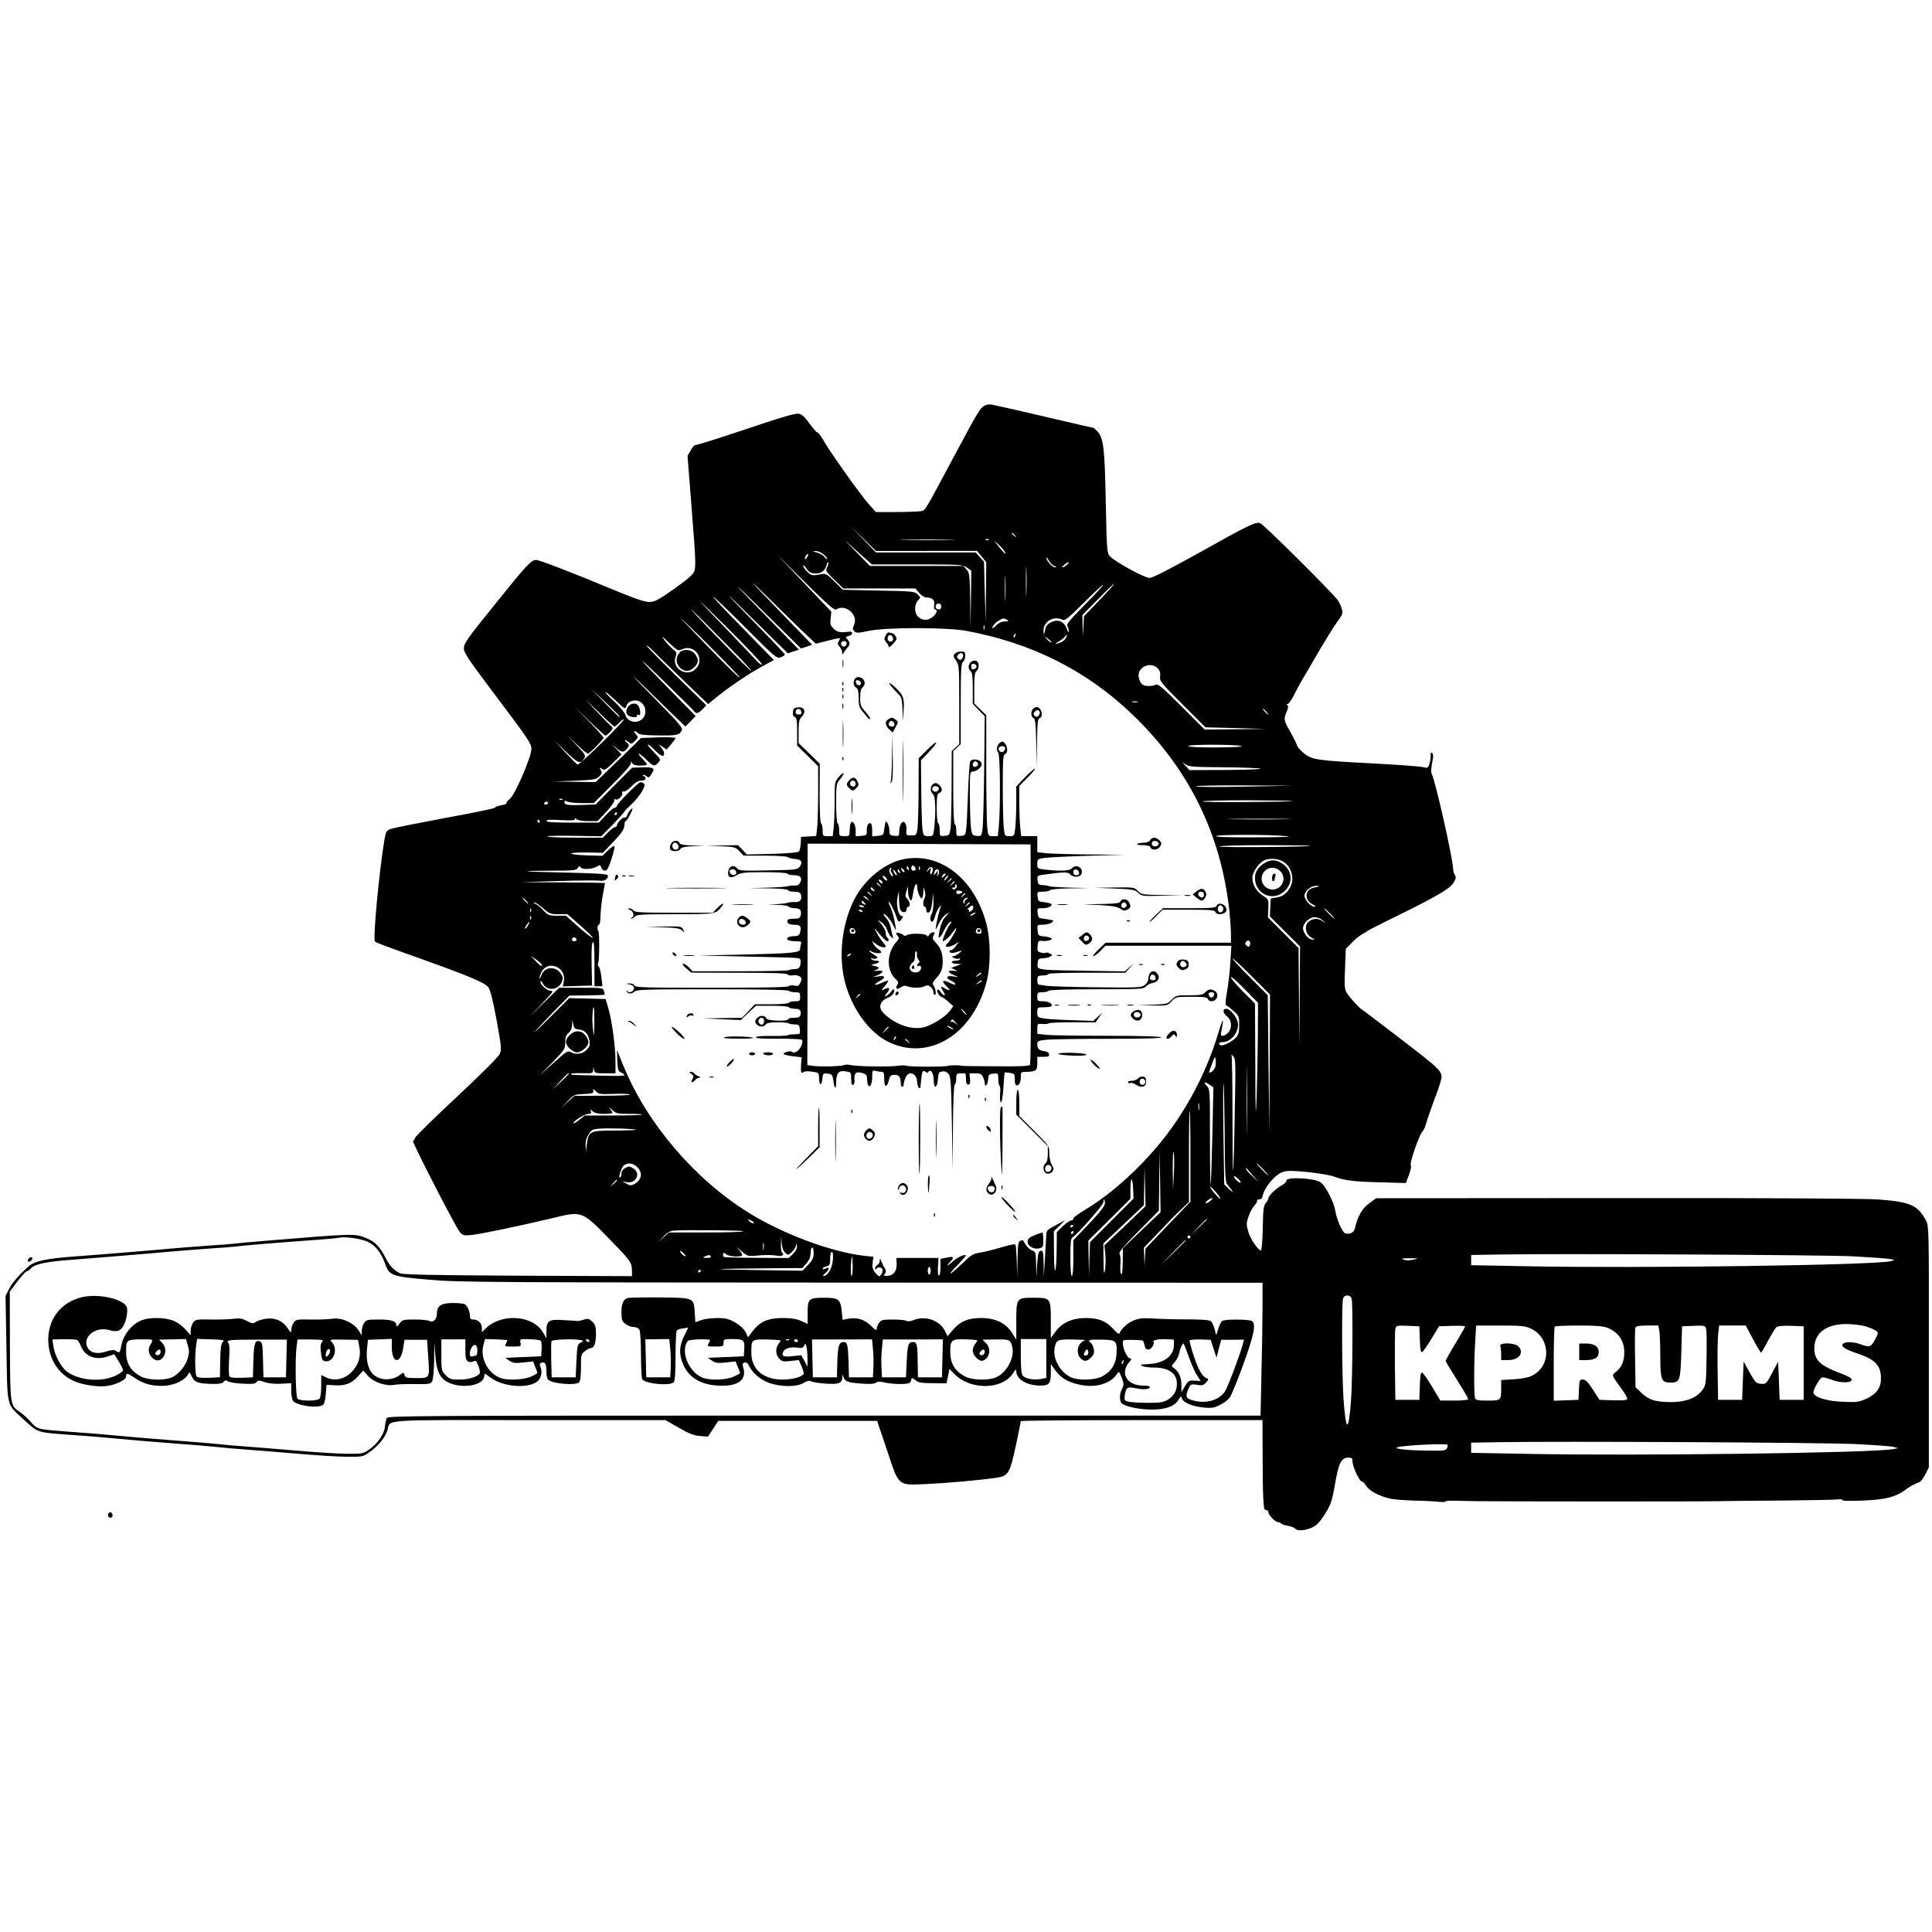 <?xml version="1.0" standalone="no"?>
<!DOCTYPE svg PUBLIC "-//W3C//DTD SVG 20010904//EN"
 "http://www.w3.org/TR/2001/REC-SVG-20010904/DTD/svg10.dtd">
<svg version="1.0" xmlns="http://www.w3.org/2000/svg"
 width="1287pt" height="1287pt" viewBox="0 0 1287 1287"
 preserveAspectRatio="xMidYMid meet">
<g transform="translate(0,1287) scale(0.1,-0.1)"
fill="#000000" stroke="none">
<path d="M6565 10171 c-34 -14 -47 -36 -215 -351 -182 -341 -185 -346 -206
-354 -9 -3 -82 -6 -162 -7 l-147 0 -42 46 c-52 56 -259 347 -305 427 -18 32
-38 58 -44 58 -5 0 -29 27 -52 59 -29 41 -50 61 -70 65 -20 5 -114 -22 -356
-104 -180 -60 -331 -108 -335 -105 -4 2 -17 -13 -29 -34 l-22 -38 29 -369 c25
-313 27 -373 16 -400 -9 -22 -48 -56 -136 -118 -107 -75 -128 -86 -165 -86
-31 0 -103 25 -261 91 -272 113 -470 189 -492 189 -32 0 -63 -33 -271 -292
-186 -230 -210 -264 -210 -296 0 -31 29 -74 225 -334 203 -269 225 -302 225
-337 0 -53 -111 -310 -145 -334 -14 -10 -23 -22 -20 -27 2 -4 -13 -10 -34 -14
-22 -3 -41 -10 -43 -16 -1 -5 -151 -36 -333 -69 -181 -34 -344 -66 -362 -73
-29 -11 -33 -17 -42 -72 -35 -205 -78 -663 -63 -678 7 -7 48 -23 342 -128 302
-109 391 -147 414 -178 12 -15 31 -92 54 -217 31 -170 34 -196 22 -224 -8 -20
-118 -130 -286 -287 -150 -140 -276 -263 -279 -274 -4 -11 -10 -20 -14 -20
-11 0 287 -580 313 -609 19 -20 27 -23 76 -18 60 6 307 57 542 113 200 48 193
51 397 -160 121 -124 130 -137 131 -189 l0 -38 -757 3 c-581 3 -765 7 -787 16
-37 16 -68 47 -90 89 -44 87 -75 120 -133 144 -79 33 -77 33 -668 -16 -99 -8
-198 -17 -220 -20 -22 -3 -80 -7 -130 -10 -49 -3 -243 -18 -430 -35 -187 -16
-412 -34 -500 -40 -178 -13 -263 -30 -301 -63 -64 -56 -113 -112 -134 -154
l-23 -46 6 -350 c7 -402 -3 -365 117 -475 99 -89 76 -83 335 -102 77 -5 208
-16 290 -24 83 -8 249 -22 370 -31 121 -9 256 -20 300 -25 44 -5 121 -12 170
-15 50 -3 200 -16 335 -27 135 -12 293 -22 351 -22 101 -1 108 0 148 29 59 40
109 102 122 148 20 73 -57 68 945 67 l907 0 89 -51 c69 -40 101 -52 142 -55
l52 -4 35 53 34 52 529 0 529 0 64 -190 c83 -250 70 -239 263 -231 132 6 360
26 468 42 79 12 89 29 128 209 19 88 34 163 34 168 0 4 362 7 805 7 l805 0 1
-232 c0 -128 2 -255 4 -283 2 -27 4 -58 5 -67 1 -10 8 -18 16 -18 8 0 14 -7
14 -15 0 -18 46 -65 65 -65 8 0 16 -4 19 -9 3 -4 23 -11 44 -15 22 -3 45 -12
51 -20 15 -18 84 -10 128 17 36 21 100 119 115 177 5 19 14 60 19 90 24 150
43 190 90 190 25 0 29 -4 29 -27 0 -34 47 -133 63 -133 7 0 19 -13 29 -29 17
-30 82 -66 153 -83 22 -6 94 -12 160 -14 66 -1 141 -5 168 -8 26 -3 47 -2 47
2 0 4 24 6 52 5 29 0 96 -2 148 -3 131 -2 1540 -3 1619 0 36 1 223 3 415 4
193 2 365 5 383 8 18 2 29 0 26 -5 -3 -5 51 -7 135 -3 150 6 218 23 284 71 18
14 44 30 58 36 14 6 32 14 40 18 8 5 25 28 37 52 l22 44 0 803 c1 776 0 804
-18 840 -55 104 -105 126 -321 142 -92 6 -731 10 -1744 9 l-1599 -1 -46 -34
c-46 -32 -78 -88 -95 -166 -6 -28 -34 -43 -64 -34 -20 7 -57 89 -67 151 -9 58
-65 166 -98 189 -38 28 -227 38 -227 12 0 -8 -13 -22 -30 -31 -37 -19 -90 -70
-90 -86 0 -7 -8 -21 -17 -32 -15 -16 -19 -43 -21 -168 -2 -82 -7 -149 -12
-149 -19 0 -71 77 -85 126 -13 46 -13 56 2 100 9 27 27 60 39 73 13 14 21 28
18 33 -3 4 4 8 14 8 14 0 21 9 25 30 8 39 59 108 102 137 23 16 48 23 79 23
80 0 249 -22 290 -37 71 -27 136 -35 311 -39 l170 -5 21 55 c12 32 17 59 12
64 -10 10 54 197 76 222 8 8 17 26 21 40 9 34 64 190 75 215 5 11 16 43 24 71
22 78 33 66 -318 335 -103 79 -195 149 -204 154 -23 15 -85 84 -102 114 -13
21 -15 50 -10 158 l5 132 40 41 c22 23 54 49 70 57 17 9 32 19 35 22 3 3 77
41 165 84 284 139 383 196 407 235 17 28 19 38 10 53 -7 10 -12 29 -12 41 0
61 -118 587 -142 631 -6 12 -5 37 2 74 9 40 9 58 1 66 -8 8 -11 2 -11 -20 0
-18 -4 -43 -9 -57 -9 -22 -13 -24 -43 -16 -18 5 -172 16 -343 25 -368 19 -398
24 -454 71 -22 20 -41 41 -41 48 0 6 -19 45 -42 86 -47 82 -48 89 -26 140 10
25 12 37 4 42 -8 5 -7 8 2 8 6 0 25 26 41 58 15 31 43 83 62 114 19 31 69 118
112 192 44 74 96 158 117 186 33 45 37 55 29 82 -4 17 -16 42 -25 57 -32 47
-499 512 -521 517 -30 8 -82 -17 -417 -205 -189 -105 -299 -161 -318 -161 -34
0 -231 108 -264 144 -20 22 -21 38 -28 367 -7 362 -15 422 -57 467 -11 12 -23
22 -26 22 -4 0 -120 27 -257 59 -215 50 -290 68 -421 96 -11 2 -29 0 -40 -4z
m-393 -971 l337 0 30 -37 31 -38 -2 -200 -2 -200 -6 202 -5 201 -28 31 -27 31
-333 0 -332 0 -85 88 -85 87 85 -82 85 -83 337 0z m589 103 c13 -16 12 -17 -3
-4 -10 7 -18 15 -18 17 0 8 8 3 21 -13z m-433 -30 c-81 -2 -216 -2 -300 0 -84
1 -18 3 147 3 165 0 234 -2 153 -3z m259 1 c-3 -3 -12 -4 -19 -1 -8 3 -5 6 6
6 11 1 17 -2 13 -5z m-477 -164 c289 0 303 -1 331 -21 l29 -20 -2 -192 -3
-192 -2 185 c-3 173 -5 186 -25 207 l-21 23 -311 0 -311 0 -85 87 -85 87 91
-82 92 -82 302 0z m581 88 c17 -31 3 -20 -37 30 -36 45 -36 46 -5 17 18 -16
37 -38 42 -47z m-1207 -19 c14 -11 26 -25 26 -31 0 -6 -8 0 -18 12 -9 12 -33
25 -52 30 -30 7 -31 8 -9 9 15 1 38 -8 53 -20z m-106 -19 c-7 -10 -14 -18 -15
-16 -6 6 9 36 18 36 5 0 4 -9 -3 -20z m192 -350 c63 40 150 -36 119 -104 -10
-22 -10 -29 2 -41 13 -13 24 -13 94 2 116 25 522 25 655 0 435 -81 801 -266
1104 -557 376 -361 590 -796 646 -1312 5 -54 10 -122 10 -153 l0 -55 -418 0
-417 0 -47 -45 c-26 -25 -42 -45 -35 -45 7 0 28 16 47 35 l34 35 419 0 420 0
-7 -107 c-3 -60 -13 -148 -22 -198 -12 -70 -13 -90 -3 -94 7 -2 28 -19 48 -37
34 -30 36 -36 36 -92 0 -46 -5 -65 -20 -82 -25 -27 -86 -59 -102 -53 -22 8
-14 21 12 21 58 0 113 73 100 133 -9 39 -52 89 -76 89 -27 0 -24 -28 6 -52 32
-25 34 -79 5 -108 -28 -28 -54 -27 -46 3 3 12 9 42 12 67 3 29 -8 3 -30 -70
-89 -299 -249 -584 -452 -809 -140 -155 -297 -288 -441 -373 -40 -24 -73 -49
-73 -55 0 -7 -7 -13 -15 -13 -8 0 -32 -17 -55 -38 l-40 -39 -1 -99 c-1 -178
-16 -218 -18 -48 l-1 152 38 37 37 37 -62 -34 c-62 -33 -63 -33 -64 -78 -1
-25 -5 -94 -9 -155 l-7 -110 -1 88 c-2 78 -4 88 -19 85 -15 -3 -19 -18 -24
-88 l-5 -85 -2 83 c-2 78 -3 83 -26 92 -20 7 -37 26 -62 68 0 1 -9 0 -18 -4
-13 -5 -16 -25 -18 -123 l-2 -116 -3 100 c-2 55 -5 105 -8 112 -2 8 -31 3 -97
-17 -51 -15 -115 -31 -143 -35 -44 -6 -57 -15 -122 -78 -86 -83 -99 -79 -16 5
32 32 52 58 46 58 -22 0 -58 -18 -87 -44 -37 -33 -47 -34 -16 -1 29 31 23 38
-26 27 l-39 -8 0 -54 c0 -29 -4 -55 -10 -57 -6 -2 -9 20 -7 57 l4 60 -141 0
-140 0 2 -39 c2 -51 -24 -81 -67 -80 -17 0 -25 3 -18 6 13 5 16 35 5 47 -5 4
-13 22 -20 39 -10 27 -12 28 -12 9 -1 -12 -8 -25 -16 -28 -8 -4 -15 -14 -15
-23 0 -13 2 -13 9 -2 10 16 41 8 41 -11 0 -16 -15 -40 -24 -39 -4 0 -17 12
-28 26 -15 20 -19 36 -15 64 l5 39 -57 6 c-222 25 -545 145 -773 287 -360 223
-677 594 -834 976 l-44 108 2 -70 c3 -62 6 -71 26 -80 12 -5 22 -13 22 -17 0
-7 -61 -7 -329 1 -19 1 -31 4 -28 8 4 3 38 5 77 4 67 -2 70 -1 71 21 l2 23 4
-22 c4 -21 10 -23 74 -23 l69 0 0 80 c0 97 -24 274 -48 355 l-18 60 -121 3
-121 3 -128 -128 c-70 -70 -115 -112 -99 -93 16 19 74 81 129 137 l99 101 115
1 c64 1 117 3 119 4 1 2 0 13 -4 25 -5 21 -9 22 -152 22 l-146 0 -115 -112
c-98 -97 -101 -99 -22 -18 50 53 92 99 92 103 0 4 -6 7 -14 7 -21 0 -66 40
-66 58 1 11 6 8 16 -10 29 -54 107 -44 128 15 8 22 6 33 -11 55 -35 47 -102
42 -123 -8 -7 -17 -15 -29 -17 -27 -2 3 4 20 13 40 41 85 167 36 150 -58 l-7
-36 98 3 97 3 -3 141 c-2 94 1 144 8 148 8 5 11 -38 11 -143 l0 -151 26 0 27
0 -7 62 c-4 35 -12 66 -18 69 -6 4 -8 15 -3 25 8 22 9 203 1 212 -10 9 -7 42
4 42 6 0 10 26 10 58 1 31 7 93 15 137 8 44 15 81 15 83 0 1 -127 3 -282 4
l-283 1 250 8 c138 4 264 5 281 2 31 -5 60 15 52 37 -2 8 -87 13 -268 17 -146
3 -267 7 -269 9 -2 2 70 4 162 4 147 0 167 2 176 18 9 14 12 14 19 4 11 -17
78 -13 109 6 19 12 22 11 28 -7 3 -12 15 -21 25 -21 14 0 24 18 43 77 14 43
23 81 20 86 -3 5 -22 -8 -42 -27 l-38 -37 -104 3 c-57 2 -104 7 -104 12 0 5
47 8 105 7 l105 -2 61 63 c66 68 84 95 84 127 0 12 4 21 8 21 4 0 18 21 31 47
18 37 19 44 6 33 -10 -8 -21 -25 -26 -38 -5 -14 -12 -22 -16 -18 -9 8 -53 -34
-53 -51 0 -7 -6 -13 -13 -13 -7 0 -28 -16 -47 -35 l-34 -35 -182 0 c-101 0
-185 3 -188 8 -2 4 77 6 177 4 l182 -3 78 79 c42 44 77 83 77 86 0 3 20 24 45
47 58 54 103 128 84 140 -8 5 -18 9 -22 9 -14 0 -157 -144 -157 -157 0 -7 -6
-13 -13 -13 -8 0 -35 -22 -61 -50 l-47 -50 -175 0 c-124 0 -174 3 -174 11 0 9
27 10 95 6 67 -4 95 -2 95 6 0 8 4 7 12 -1 7 -7 39 -12 75 -12 l63 0 58 61
c31 34 56 68 54 76 -2 9 1 12 8 8 15 -9 52 25 45 43 -3 9 0 12 9 9 7 -3 30 12
52 34 26 27 47 39 66 39 18 0 28 5 28 15 0 8 -5 15 -12 15 -6 0 -8 3 -5 6 4 4
14 1 23 -6 16 -14 19 -13 44 32 13 22 -10 29 -83 26 l-56 -2 -122 -122 -121
-123 -82 -3 c-102 -4 -126 0 -126 18 0 11 4 12 19 4 11 -5 55 -10 98 -10 l78
0 126 126 c85 85 126 132 122 143 -3 13 -2 12 7 -1 8 -13 24 -18 55 -18 25 0
45 3 45 7 0 4 -14 22 -32 40 -45 47 -21 40 27 -7 46 -46 55 -48 80 -20 18 20
18 22 -30 70 -27 28 -45 50 -39 50 6 0 23 -14 40 -31 16 -17 36 -35 46 -40 26
-14 30 16 6 47 l-22 27 28 -18 27 -18 29 34 c16 19 29 38 30 42 0 5 -51 7
-114 5 l-115 -4 -98 -96 c-54 -52 -122 -119 -152 -147 l-53 -51 -142 2 -141 2
142 5 c131 6 144 8 165 29 19 19 21 25 10 42 -12 19 -11 20 8 8 18 -11 25 -7
75 42 l55 54 -33 36 -32 35 33 -30 c34 -31 53 -29 76 8 8 13 6 20 -9 31 -11 9
-16 16 -11 16 5 0 17 -7 26 -15 15 -13 19 -12 40 10 23 24 23 25 5 45 -10 11
-13 20 -8 20 6 0 16 -6 22 -14 8 -10 43 -14 130 -15 130 -2 146 2 162 32 10
18 -11 42 -197 231 -195 197 -145 154 111 -97 l111 -107 34 35 34 35 -165 168
c-237 240 -255 268 -34 52 104 -102 191 -188 193 -192 7 -15 29 -8 53 18 l24
26 -204 199 c-112 109 -199 199 -194 199 5 0 20 -12 34 -26 13 -14 103 -102
200 -195 l176 -169 69 56 c87 69 208 150 299 199 l70 38 -40 41 c-22 23 -114
117 -204 209 -91 92 -162 169 -160 172 3 2 99 -90 213 -204 204 -204 209 -209
238 -199 16 6 28 14 26 19 -2 4 -59 66 -128 136 -287 295 -320 333 -94 109
l242 -238 37 12 37 12 -163 167 c-90 91 -196 200 -234 241 -38 41 38 -32 170
-163 l241 -237 37 12 37 13 -247 255 c-224 232 -195 207 117 -101 37 -36 87
-84 111 -106 l44 -41 75 19 c93 23 93 23 78 0 -10 -16 -9 -23 5 -39 9 -10 17
-27 17 -38 1 -18 1 -18 12 1 7 11 18 26 25 33 17 18 16 32 -2 53 -15 15 -14
17 10 23 30 8 28 33 -1 28 -52 -8 -76 -4 -100 19 -22 21 -25 30 -21 69 l5 45
-181 190 -181 190 190 -187 c148 -147 192 -185 204 -178z m1453 290 c16 -6 18
-9 5 -9 -17 -1 -58 44 -58 63 1 6 8 -2 16 -17 8 -15 25 -32 37 -37z m-186
-182 c-1 -46 -3 -11 -3 77 0 88 2 125 3 83 2 -42 2 -114 0 -160z m-1328 171
c-11 -21 -6 -28 49 -81 l60 -58 240 0 240 0 25 -30 c14 -16 35 -30 47 -30 41
0 60 -18 53 -50 -3 -19 -1 -30 6 -30 20 0 11 -28 -15 -49 -33 -26 -65 -27 -95
-2 -29 23 -31 81 -4 111 18 20 18 21 -2 41 -19 19 -36 21 -259 25 l-239 5 -56
55 c-54 54 -57 55 -95 48 -21 -5 -46 -7 -54 -5 -18 3 -60 47 -60 64 0 6 8 0
17 -13 23 -34 33 -40 70 -40 36 0 60 20 70 58 3 15 8 22 10 15 3 -7 -1 -22 -8
-34z m1595 16 c-28 -22 -40 -18 -13 4 13 11 26 17 28 15 3 -2 -4 -11 -15 -19z
m-407 -222 c-2 -38 -3 -7 -3 67 0 74 1 105 3 68 2 -38 2 -98 0 -135z m530 -41
c-98 -99 -124 -130 -117 -142 5 -8 10 -24 9 -35 0 -12 -5 -7 -12 15 -17 49
-58 68 -103 46 -22 -10 -36 -25 -40 -43 -10 -47 -12 -49 -13 -15 -2 62 71 103
128 73 14 -8 39 12 141 114 68 68 126 122 129 119 3 -2 -52 -62 -122 -132z
m168 106 c-16 -18 -62 -67 -102 -108 l-72 -75 -4 -70 -3 -70 -2 74 -2 74 102
103 c98 100 143 139 83 72z m-2319 -505 c-4 -4 -21 8 -38 27 -17 19 -90 96
-161 170 -265 274 -276 289 -37 53 134 -133 241 -246 236 -250z m1194 387 c0
-11 -6 -20 -14 -20 -18 0 -29 16 -21 30 11 18 35 11 35 -10z m-1341 -475 c-6
-5 -180 170 -374 375 -55 58 8 -2 140 -132 131 -130 237 -240 234 -243z m-221
355 c46 -47 134 -136 195 -197 61 -62 107 -113 102 -113 -6 0 -102 96 -215
213 -113 116 -196 205 -186 197 11 -8 57 -53 104 -100z m2002 30 c11 -7 8 -10
-16 -10 -20 0 -41 -9 -58 -26 -26 -27 -36 -22 -13 7 14 17 47 38 62 39 6 0 17
-5 25 -10z m-153 -62 c-3 -7 -5 -2 -5 12 0 14 2 19 5 13 2 -7 2 -19 0 -25z
m206 -43 c-3 -9 -8 -14 -10 -11 -3 3 -2 9 2 15 9 16 15 13 8 -4z m-2216 -89
c82 35 151 -68 88 -131 -60 -61 -164 3 -134 82 9 24 7 29 -19 49 -16 13 -41
40 -57 61 -23 32 -18 29 31 -18 59 -56 59 -56 91 -43z m2553 74 c-6 -12 -22
-25 -36 -30 -39 -15 -42 -12 -8 9 18 11 35 24 38 30 13 20 17 12 6 -9z m-96
-29 c-3 -3 -15 6 -27 18 l-22 24 27 -19 c14 -10 24 -21 22 -23z m-1364 -5 c0
-20 -19 -31 -32 -18 -6 6 -7 15 -4 21 10 16 36 13 36 -3z m2071 -167 c15 -15
20 -30 17 -55 -4 -31 5 -42 149 -186 l153 -153 203 -5 202 -6 -205 -2 -205 -2
-154 154 c-128 128 -158 153 -172 145 -21 -11 -69 -12 -85 -1 -21 13 -34 52
-28 77 13 53 86 73 125 34z m-3588 -316 c16 -26 -1 -10 -93 84 l-95 97 90 -84
c50 -47 94 -91 98 -97z m-26 105 c65 -63 69 -65 76 -39 7 27 50 43 81 31 48
-18 61 -85 24 -120 -37 -34 -101 -18 -113 29 -4 14 -37 54 -73 88 -37 34 -63
62 -59 63 5 0 33 -24 64 -52z m-4 -178 c4 0 19 12 33 27 13 14 26 24 29 21 9
-9 -296 -307 -308 -301 -7 3 -43 40 -82 82 l-70 76 78 -75 c81 -78 93 -82 121
-37 9 14 -1 29 -54 84 l-65 68 65 -62 c36 -35 70 -63 76 -63 12 0 104 94 104
106 0 5 -44 54 -97 109 l-98 100 100 -97 c55 -54 104 -98 108 -98 10 0 47 38
47 49 0 5 -4 11 -8 13 -4 2 -45 44 -92 93 l-84 90 95 -92 c52 -51 98 -93 102
-93z m3485 163 c-10 -2 -26 -2 -35 0 -10 3 -2 5 17 5 19 0 27 -2 18 -5z m857
-63 c10 -11 16 -20 13 -20 -3 0 -13 9 -23 20 -10 11 -16 20 -13 20 3 0 13 -9
23 -20z m-165 -230 c15 -5 -53 -8 -162 -9 -115 -1 -189 3 -193 9 -7 12 317 12
355 0z m-125 -141 c121 -1 234 -5 250 -9 17 -4 -83 -8 -221 -9 l-251 -1 -24
27 -24 26 25 -16 c21 -15 57 -17 245 -18z m150 -129 c-176 -4 -324 -3 -329 2
-6 4 138 7 320 6 l329 -2 -320 -6z m-4548 -86 c-3 -3 -12 -4 -19 -1 -8 3 -5 6
6 6 11 1 17 -2 13 -5z m4863 -10 c-36 -7 -600 -10 -600 -3 0 5 138 8 308 8
169 -1 300 -3 292 -5z m-4960 -14 c0 -5 -7 -10 -16 -10 -8 0 -12 5 -9 10 3 6
10 10 16 10 5 0 9 -4 9 -10z m460 -70 c0 -5 -5 -10 -11 -10 -5 0 -7 5 -4 10 3
6 8 10 11 10 2 0 4 -4 4 -10z m4453 -37 c-95 -2 -251 -2 -345 0 -95 1 -18 3
172 3 190 0 267 -2 173 -3z m-4968 -13 c3 -5 1 -10 -4 -10 -6 0 -11 5 -11 10
0 6 2 10 4 10 3 0 8 -4 11 -10z m4975 -100 c50 -4 -17 -7 -197 -8 -177 -1
-273 2 -273 8 0 11 350 12 470 0z m159 -64 c-9 -8 -600 -13 -605 -5 -3 5 131
9 302 9 169 0 305 -2 303 -4z m-181 -106 c55 -33 77 -112 48 -168 -21 -41 -52
-65 -94 -71 l-37 -6 -3 -60 -3 -60 101 -100 100 -100 -2 -330 -3 -330 -2 325
-3 325 -102 102 -102 102 3 60 c2 60 2 60 -37 85 -48 30 -76 85 -68 132 8 38
49 92 80 104 37 15 90 11 124 -10z m237 -165 c-5 -2 -22 -6 -37 -9 -57 -13
-60 -83 -5 -110 21 -10 26 -16 14 -16 -26 0 -67 45 -67 74 0 31 43 66 79 65
14 0 22 -2 16 -4z m-5280 -95 c10 -11 16 -20 13 -20 -3 0 -13 9 -23 20 -10 11
-16 20 -13 20 3 0 13 -9 23 -20z m112 -50 c42 -37 50 -40 104 -40 l59 0 88
-77 c49 -43 85 -79 80 -81 -4 -2 -46 30 -93 72 l-85 76 -58 0 c-54 0 -61 3
-93 36 -18 20 -43 40 -54 44 -11 5 -14 9 -7 9 8 1 34 -17 59 -39z m-80 -22
c-3 -8 -6 -5 -6 6 -1 11 2 17 5 13 3 -3 4 -12 1 -19z m5323 -13 c19 -19 32
-35 29 -35 -3 0 -20 16 -39 35 -19 19 -32 35 -29 35 3 0 20 -16 39 -35z
m-5323 -37 c-3 -8 -6 -5 -6 6 -1 11 2 17 5 13 3 -3 4 -12 1 -19z m5274 -9 l24
-21 -25 16 c-31 20 -59 20 -88 0 -41 -28 -25 -98 28 -117 10 -4 8 -6 -7 -6
-26 -1 -63 43 -63 76 0 33 42 73 78 73 17 0 40 -9 53 -21z m-5291 -28 c-5 -11
-15 -23 -21 -27 -6 -3 -3 5 6 20 20 30 30 35 15 7z m320 -102 c0 -5 -7 -9 -15
-9 -15 0 -20 12 -9 23 8 8 24 -1 24 -14z m4486 -34 c-5 -14 -9 -15 -21 -5 -12
10 -13 16 -4 27 15 18 34 1 25 -22z m-4720 -126 c15 -26 -6 -15 -37 18 l-34
36 32 -22 c18 -12 35 -27 39 -32z m4852 -659 l-3 -455 -5 452 -5 453 -117 118
c-65 64 -118 122 -118 127 0 5 56 -46 125 -115 l125 -125 -2 -455z m-79 177
c-1 -122 -5 -305 -8 -407 -6 -157 -8 -123 -9 220 l-2 405 -80 80 c-44 44 -80
86 -80 95 1 8 41 -27 90 -78 l90 -92 -1 -223z m-4420 86 c-2 -93 -3 -100 -8
-48 -4 33 -6 74 -5 90 1 17 3 38 3 48 1 9 3 17 6 17 3 0 4 -48 4 -107z m-103
-41 c40 -4 63 -29 71 -75 4 -29 1 -40 -20 -61 -28 -28 -74 -34 -106 -14 -17
11 -31 2 -113 -72 l-93 -83 85 86 c81 84 85 89 85 133 0 35 6 50 23 64 14 12
22 30 23 52 l1 33 7 -30 c5 -25 12 -31 37 -33z m4451 -654 c-1 -101 -2 -19 -2
182 0 201 1 283 2 183 2 -101 2 -265 0 -365z m-82 87 c-3 -203 -9 -372 -11
-374 -2 -2 -4 169 -4 380 0 212 -3 389 -7 395 -5 5 0 0 11 -11 18 -19 18 -36
11 -390z m-129 319 c-4 -13 -15 -28 -26 -34 -20 -10 -20 -10 -6 27 31 84 29
81 34 54 2 -12 1 -34 -2 -47z m-4306 -47 c0 -1 -24 -25 -52 -52 l-53 -50 40
45 c45 50 65 68 65 57z m4388 -741 c38 -44 44 -60 11 -28 l-34 32 -5 323 c-3
177 -3 333 0 347 3 14 6 -128 8 -314 2 -310 4 -342 20 -360z m-119 667 l24
-16 -7 -321 c-4 -176 -9 -322 -11 -325 -3 -2 -5 139 -5 314 0 313 0 319 -22
342 -25 27 -13 30 21 6z m-3976 -60 c51 2 101 1 112 -4 11 -4 -68 -8 -175 -8
l-194 -1 -46 -42 -45 -43 44 47 c43 46 46 47 110 50 57 3 66 5 63 21 -3 16 -1
16 18 -3 19 -19 30 -20 113 -17z m3904 -105 c-2 -13 -4 -5 -4 17 -1 22 1 32 4
23 2 -10 2 -28 0 -40z m-3792 -28 c48 0 86 -2 83 -5 -3 -3 -90 -6 -194 -6
l-189 0 -37 -30 c-21 -16 -38 -26 -38 -21 0 15 75 62 99 62 18 0 22 4 17 17
-6 16 -6 16 12 0 13 -12 36 -17 75 -17 31 0 57 3 57 7 0 3 -8 16 -17 27 -10
12 -4 9 13 -6 28 -26 36 -28 119 -28z m3735 -282 l0 -303 -150 -156 -149 -156
-4 -59 -3 -59 -2 62 -2 61 103 108 c56 59 123 128 150 152 l47 45 0 303 c0
167 2 304 5 304 3 0 5 -136 5 -302z m-3693 176 c-2 -2 -67 -5 -144 -5 -164 0
-173 -5 -184 -92 l-6 -52 -2 44 c-1 32 6 54 21 77 21 30 28 33 78 36 70 4 243
-2 237 -8z m3583 -284 l-6 -115 -2 135 c0 74 2 126 6 115 4 -11 5 -72 2 -135z
m-215 -385 l-125 -120 -1 -94 c-1 -62 -5 -89 -11 -78 -5 9 -7 40 -4 69 2 29
-1 59 -6 65 -8 10 26 50 126 151 l136 138 2 200 3 199 3 -205 3 -205 -126
-120z m-3360 420 c39 -38 30 -86 -22 -114 -19 -9 -28 -9 -50 4 l-28 16 30 -6
c63 -12 96 60 43 92 -23 15 -30 15 -52 3 -16 -8 -26 -22 -26 -36 0 -13 -4 -25
-9 -28 -17 -11 8 68 25 81 27 20 63 15 89 -12z m4170 -15 c21 -22 37 -40 34
-40 -3 0 -23 18 -44 40 -21 22 -37 40 -34 40 3 0 23 -18 44 -40z m-921 -376
l-137 -130 6 -60 c3 -32 2 -79 -2 -104 -7 -36 -9 -24 -10 66 l-1 111 135 127
135 128 2 126 2 127 4 -130 3 -130 -137 -131z m851 336 l40 -45 -42 40 c-24
21 -43 43 -43 49 0 5 1 7 3 5 1 -2 20 -24 42 -49z m-80 -48 c-7 -7 -45 29 -45
41 0 6 11 0 25 -13 14 -13 23 -26 20 -28z m-859 -251 l-145 -146 -4 -115 -3
-115 -2 121 -2 120 140 139 140 139 0 61 c0 85 14 92 18 9 l3 -68 -145 -145z
m-3296 266 c0 -2 -10 -12 -22 -23 l-23 -19 19 23 c18 21 26 27 26 19z m4020
-121 c0 -5 -16 8 -35 30 -19 21 -34 43 -35 48 0 5 16 -8 35 -30 19 -21 34 -43
35 -48z m-69 -17 c-13 -11 -26 -17 -29 -14 -7 6 29 34 43 34 6 0 -1 -9 -14
-20z m-701 -14 c0 -19 -29 -56 -105 -136 l-105 -111 0 -119 c0 -73 -4 -119
-10 -119 -6 0 -10 48 -10 125 0 96 3 126 14 132 31 17 206 217 206 234 0 11 2
19 5 19 3 0 5 -11 5 -25z m-2340 -133 c-7 -3 -19 3 -28 13 -16 15 -15 16 12 4
15 -7 23 -15 16 -17z m3020 25 c0 -1 -24 -25 -52 -52 l-53 -50 50 53 c46 48
55 57 55 49z m-890 -41 c0 -3 -4 -8 -10 -11 -5 -3 -10 -1 -10 4 0 6 5 11 10
11 6 0 10 -2 10 -4z m-2200 -38 c0 -5 -111 -8 -247 -8 l-247 0 -36 -32 -35
-33 34 37 c22 25 44 38 65 40 66 6 466 3 466 -4z m2200 -8 c0 -5 -5 -10 -11
-10 -5 0 -7 5 -4 10 3 6 8 10 11 10 2 0 4 -4 4 -10z m780 -30 c0 -5 -4 -10
-10 -10 -5 0 -10 5 -10 10 0 6 5 10 10 10 6 0 10 -4 10 -10z m-5485 -30 c55
-23 94 -73 124 -158 25 -69 47 -76 291 -97 190 -17 401 -18 2878 -19 l2672 -1
0 -165 c0 -91 -3 -290 -7 -442 l-6 -278 -2908 0 c-2759 0 -2907 -1 -2914 -17
-3 -10 -9 -36 -11 -58 -6 -50 -46 -108 -102 -149 -43 -30 -47 -31 -150 -30
-59 0 -217 10 -352 22 -135 11 -285 24 -335 27 -49 3 -126 10 -170 15 -44 5
-179 16 -300 25 -121 9 -287 23 -370 31 -82 8 -213 19 -290 24 -254 19 -243
16 -292 70 -18 21 -48 48 -67 61 -69 47 -68 41 -70 443 l-1 362 50 67 c28 36
55 66 61 67 6 0 19 9 29 20 27 30 105 46 285 59 91 7 318 25 505 41 187 17
381 32 430 35 50 3 108 7 130 10 48 7 342 31 545 45 80 6 152 12 160 15 34 9
138 -5 185 -25z m2786 -76 c18 -17 20 -16 44 6 13 12 26 32 28 44 4 18 4 17 6
-5 1 -16 -9 -35 -27 -52 l-28 -27 -208 1 c-115 0 -214 3 -222 6 -7 2 -10 11
-7 19 4 11 7 11 20 -1 15 -15 94 -21 106 -8 4 4 -5 20 -20 37 -22 24 -19 23
14 -7 40 -34 46 -36 95 -32 67 7 116 6 150 -1 26 -5 47 9 28 21 -5 3 -9 30 -8
58 l2 52 3 -46 c3 -30 11 -53 24 -65z m2669 83 c0 -1 -37 -38 -82 -82 l-83
-80 80 83 c74 76 85 87 85 79z m-2813 -59 c-2 -13 -4 -5 -4 17 -1 22 1 32 4
23 2 -10 2 -28 0 -40z m333 -26 c0 -31 -7 -47 -37 -78 l-38 -39 -335 5 c-327
5 -280 8 180 12 l155 1 27 31 c19 22 27 42 28 69 0 20 5 37 10 37 6 0 10 -17
10 -38z m-854 -20 c-6 -5 -36 23 -36 34 0 4 9 -1 20 -11 11 -10 18 -20 16 -23z
m982 -27 c-5 -54 -35 -106 -62 -105 -6 1 -1 9 12 19 28 25 30 46 2 31 -11 -6
-20 -7 -20 -1 0 5 11 12 25 15 22 6 25 12 25 51 0 27 5 45 11 45 8 0 10 -18 7
-55z m6797 26 c110 -6 218 -14 240 -17 40 -7 40 -7 11 -15 -98 -27 -1688 -49
-2428 -34 l-368 7 0 34 0 34 183 3 c356 7 2165 -2 2362 -12z m-7610 -1 c4 -6
-7 -10 -27 -9 -27 0 -30 2 -13 9 27 12 33 12 40 0z m945 -65 c0 -36 -3 -65 -7
-65 -5 0 -6 29 -5 65 2 36 6 65 8 65 2 0 4 -29 4 -65z m3736 44 c-25 -6 -49
-6 -65 0 -21 8 -13 9 39 9 62 0 63 0 26 -9z m-3216 -74 c0 -14 -4 -25 -10 -25
-5 0 -10 11 -10 25 0 14 5 25 10 25 6 0 10 -11 10 -25z m-1530 1 c0 -3 -4 -8
-10 -11 -5 -3 -10 -1 -10 4 0 6 5 11 10 11 6 0 10 -2 10 -4z m4334 -188 c9
-36 6 -529 -4 -672 -16 -220 -34 -220 -50 0 -11 151 -13 635 -4 672 4 14 14
22 29 22 15 0 25 -8 29 -22z m3422 -183 c27 -8 58 -21 69 -29 19 -13 19 -15
-5 -60 -27 -50 -35 -53 -95 -31 -46 16 -94 19 -114 6 -25 -16 4 -38 89 -66
121 -40 160 -81 160 -167 0 -63 -30 -104 -96 -135 -51 -23 -65 -25 -157 -21
-111 4 -197 32 -197 63 0 21 41 93 57 99 6 3 35 -4 64 -15 60 -23 134 -23 134
1 0 9 -27 24 -72 41 -138 51 -178 89 -177 168 1 102 79 161 214 161 42 0 99
-7 126 -15z m-2968 -88 c2 -63 6 -87 15 -84 6 2 34 41 62 88 l51 84 87 3 c48
1 87 0 87 -4 0 -3 -29 -55 -65 -114 -36 -59 -65 -111 -65 -116 0 -4 34 -60 75
-125 41 -65 75 -123 75 -129 0 -6 -36 -10 -93 -10 l-92 0 -55 92 c-30 50 -61
93 -67 95 -9 3 -13 -22 -15 -89 l-3 -93 -80 0 -80 0 -3 225 c-1 124 0 235 3
248 5 22 9 23 83 20 l77 -3 3 -88z m737 74 c136 -62 141 -253 8 -316 -23 -12
-70 -20 -120 -23 l-83 -5 0 -52 c0 -84 -1 -85 -90 -85 -62 0 -79 3 -84 16 -8
21 -8 243 1 377 l6 107 161 0 c135 0 168 -3 201 -19z m513 4 c75 -32 112 -86
112 -165 0 -58 -18 -99 -56 -129 -29 -23 -30 -19 33 -106 24 -32 43 -65 43
-72 0 -11 -21 -13 -92 -11 l-93 3 -44 68 c-33 51 -49 67 -67 67 -22 0 -23 -4
-26 -67 l-3 -68 -82 -3 -83 -3 0 244 c0 134 3 247 7 250 3 4 75 7 160 7 116 0
163 -4 191 -15z m346 -22 c3 -21 6 -98 6 -172 0 -151 8 -171 65 -171 66 0 69
9 75 202 l5 173 77 3 c74 3 78 2 83 -21 4 -13 5 -102 3 -198 -3 -165 -4 -176
-27 -208 -38 -52 -110 -81 -206 -81 -105 0 -149 13 -199 60 l-41 39 -3 191
c-2 106 -1 199 2 206 4 10 26 14 79 14 l74 0 7 -37z m623 -53 c26 -49 51 -90
54 -90 3 0 24 35 47 79 23 43 48 84 56 90 9 8 45 11 98 9 l83 -3 0 -245 0
-245 -80 0 -80 0 -5 127 -5 127 -40 -75 c-39 -73 -41 -75 -75 -72 -32 3 -38 9
-75 76 l-40 72 -5 -127 -5 -128 -80 0 -80 0 -3 185 c-2 102 0 213 3 248 l7 62
88 0 89 0 48 -90z m693 -700 c118 -6 229 -14 245 -19 l30 -8 -40 -7 c-153 -25
-1694 -45 -2417 -31 l-388 7 0 34 0 34 193 3 c385 7 2168 -2 2377 -13z m-2729
-22 c-8 -22 -12 -23 -132 -21 -126 1 -215 10 -205 20 8 8 148 20 253 22 92 1
92 1 84 -21z"/>
<path d="M5899 8636 c-10 -21 -9 -29 4 -44 10 -10 17 -24 17 -31 0 -7 13 2 29
20 25 27 28 35 18 50 -7 11 -15 19 -19 19 -3 0 -13 3 -22 6 -10 4 -19 -3 -27
-20z m48 -12 c8 -20 -8 -36 -26 -25 -15 10 -8 41 9 41 6 0 13 -7 17 -16z"/>
<path d="M6360 8515 c-11 -13 -9 -21 8 -45 21 -28 22 -38 22 -293 l0 -264 -25
-23 -25 -23 -1 -236 c0 -130 -4 -256 -7 -281 -7 -42 -9 -45 -39 -48 -32 -3
-33 -2 -33 37 0 22 -4 43 -10 46 -6 3 -10 49 -10 101 0 73 3 96 14 100 25 9
26 33 4 54 -16 14 -25 17 -39 9 -23 -12 -25 -52 -4 -69 16 -14 20 -108 9 -219
-7 -61 -7 -61 -39 -61 -31 0 -33 3 -40 43 -3 23 -7 137 -8 252 l-2 210 54 57
c71 75 60 86 -13 13 l-56 -56 -1 -212 c0 -117 -4 -232 -7 -257 -7 -43 -8 -45
-42 -45 -34 0 -35 1 -32 36 4 45 -21 72 -37 40 -6 -11 -11 -34 -11 -51 0 -29
-2 -31 -32 -28 -29 3 -33 7 -33 33 0 17 -6 39 -12 50 -11 19 -12 19 -17 -5 -3
-14 -7 -36 -8 -50 -3 -21 -9 -25 -40 -28 l-38 -3 0 40 c0 22 -4 42 -8 45 -16
10 -28 -10 -28 -44 1 -33 -1 -35 -36 -38 l-38 -3 0 39 c0 43 -23 75 -34 46 -3
-8 -6 -31 -6 -50 0 -32 -2 -34 -35 -34 -34 0 -35 1 -35 39 0 22 -4 43 -10 46
-6 4 -10 60 -10 135 0 122 1 130 25 158 36 43 31 60 -5 19 -30 -34 -30 -36
-30 -154 0 -66 -3 -148 -6 -182 l-7 -61 -33 0 c-33 0 -34 1 -34 39 0 22 -5 43
-10 46 -7 4 -10 79 -10 202 l1 195 -70 69 -71 69 0 77 c0 64 3 80 21 99 31 33
18 66 -24 62 -27 -2 -33 -8 -35 -31 -2 -18 2 -29 12 -33 13 -5 16 -24 16 -98
l0 -92 70 -69 70 -69 0 -172 c0 -94 -3 -199 -6 -232 l-7 -61 -50 -3 -51 -3 -2
-44 c-1 -24 -7 -48 -13 -54 -6 -6 -78 -12 -178 -15 l-168 -4 -29 31 -30 31
-105 -2 -106 -2 96 -3 c91 -4 97 -5 124 -33 l29 -30 141 0 c77 0 145 -4 151
-9 5 -5 27 -11 49 -13 44 -3 55 -21 31 -53 -13 -18 -30 -20 -208 -23 -169 -4
-195 -2 -207 12 -27 33 -61 14 -61 -34 0 -27 24 -31 59 -9 27 16 51 19 181 19
88 0 151 -4 155 -10 3 -5 23 -10 45 -10 42 0 57 -19 39 -51 -7 -14 -19 -20
-37 -18 -15 1 -34 -1 -42 -4 -8 -4 -69 -8 -135 -10 l-120 -3 128 -2 c76 -1
127 -6 127 -12 0 -5 18 -10 39 -10 30 0 41 -5 46 -19 10 -33 -5 -52 -39 -50
-17 1 -38 -1 -46 -4 -8 -4 -42 -8 -75 -10 l-60 -3 67 -2 c37 -1 70 -6 73 -12
3 -5 21 -10 40 -10 35 0 47 -15 38 -49 -4 -17 -13 -21 -42 -21 -42 0 -52 -6
-44 -26 3 -9 20 -14 43 -14 41 0 50 -11 40 -50 -5 -19 -13 -25 -36 -26 -70 -1
-67 -34 3 -34 37 0 44 -3 39 -16 -3 -9 -6 -24 -6 -34 0 -27 -46 -31 -380 -39
l-295 -6 310 -7 c367 -8 358 -7 366 -20 4 -6 3 -22 0 -37 -6 -21 -14 -26 -39
-27 -17 0 -35 -3 -38 -7 -4 -4 -150 -7 -324 -7 l-317 0 -23 25 c-13 14 -30 25
-39 25 -9 0 -2 -11 19 -30 l35 -29 317 -1 c219 0 319 -3 324 -11 3 -6 19 -9
34 -6 16 4 35 0 46 -7 16 -12 17 -18 6 -41 -10 -23 -17 -26 -41 -20 -17 3 -32
2 -36 -4 -4 -8 -168 -11 -515 -11 -442 0 -509 2 -514 15 -3 9 -17 14 -33 14
-27 -2 -27 -2 -3 -6 31 -6 42 -23 28 -40 -13 -16 -34 -17 -41 -3 -3 6 -4 5 -3
-2 4 -19 34 -22 52 -4 14 14 74 16 519 16 325 0 506 -4 510 -10 3 -5 22 -10
41 -10 31 0 34 -2 34 -30 0 -28 -3 -30 -34 -30 -19 0 -38 -4 -41 -10 -4 -6
-54 -10 -117 -10 l-110 0 -42 -45 -43 -45 -129 -2 -129 -2 125 -6 125 -5 50
48 51 47 106 0 c61 0 110 -4 113 -10 3 -5 21 -10 40 -10 34 0 45 -12 37 -42
-3 -13 -15 -18 -43 -18 -22 0 -39 -4 -39 -10 0 -15 -138 -11 -144 5 -8 22 -44
24 -63 3 -13 -14 -15 -23 -7 -36 15 -23 48 -27 64 -7 9 11 31 15 80 15 36 0
70 -3 74 -7 3 -4 21 -7 39 -7 29 -1 32 -4 35 -33 3 -32 2 -33 -36 -33 -21 0
-41 -3 -45 -6 -3 -4 -51 -6 -106 -5 -61 1 -102 -2 -106 -9 -4 -7 40 -10 146
-9 83 0 155 -3 160 -8 14 -14 -11 -68 -37 -80 -14 -7 -24 -7 -26 -1 -4 11 -58
0 -58 -13 0 -4 27 -11 60 -15 l60 -7 -4 -48 c-3 -52 1 -64 18 -50 6 5 31 6 56
2 44 -6 45 -7 46 -43 0 -50 18 -54 22 -5 3 36 5 38 35 35 29 -3 32 -6 38 -45
7 -59 19 -66 19 -12 1 61 17 80 63 72 36 -5 37 -7 37 -50 0 -31 4 -43 13 -40
7 2 11 16 9 33 -4 45 9 57 49 47 29 -8 34 -14 35 -40 2 -74 34 -60 34 16 0 40
2 43 23 37 12 -3 30 -6 40 -6 14 0 17 -9 17 -44 0 -59 16 -67 30 -16 9 35 14
40 39 40 30 0 41 -14 41 -56 0 -13 5 -24 10 -24 6 0 10 8 10 18 0 10 6 30 13
45 23 51 77 26 77 -37 0 -22 19 -48 21 -29 1 4 3 26 5 47 5 58 11 71 28 57 10
-9 16 -9 21 -1 14 23 35 -12 35 -57 0 -60 24 -53 28 9 3 39 6 47 27 50 16 4
31 -2 42 -14 16 -18 19 -52 24 -332 l5 -311 2 282 c1 175 6 284 12 288 6 3 10
22 10 41 0 35 1 35 58 34 4 0 7 -17 7 -38 0 -26 4 -37 15 -37 11 0 14 9 12 38
l-4 37 40 0 c32 0 41 -4 50 -25 7 -14 12 -32 12 -40 0 -32 19 -13 22 23 3 34
6 37 36 40 31 3 32 2 32 -37 0 -22 4 -42 9 -45 4 -3 6 -27 3 -54 -2 -27 0 -52
5 -55 6 -4 13 34 17 95 3 56 7 103 9 104 1 1 17 -1 35 -3 30 -5 32 -8 32 -44
0 -27 4 -39 14 -39 17 0 26 22 26 61 0 26 3 29 33 29 66 0 77 8 77 56 l0 44
41 0 c33 0 40 3 37 18 -2 10 -14 18 -33 20 -33 4 -45 16 -45 48 0 19 8 22 61
28 34 3 221 6 416 6 234 0 352 3 348 10 -4 6 -133 10 -354 10 -191 0 -376 3
-410 6 l-61 7 0 34 c0 33 1 34 34 32 19 -2 38 0 42 4 4 4 76 7 160 7 l153 0
22 33 22 32 -30 -28 -30 -28 -139 5 c-77 2 -160 7 -186 11 -47 7 -48 8 -48 41
0 33 1 34 43 34 24 0 47 3 50 7 14 14 -17 33 -54 33 -37 0 -39 2 -39 30 0 28
3 30 34 30 19 0 38 5 41 10 4 6 121 10 319 10 297 0 314 1 330 19 10 11 30 21
44 23 33 4 51 32 36 56 -25 39 -63 23 -64 -28 0 -15 -11 -32 -25 -43 -23 -16
-49 -17 -327 -14 -167 2 -314 7 -328 10 -14 3 -33 6 -42 6 -13 1 -18 9 -18 31
0 25 4 30 25 31 37 2 43 3 51 12 4 4 120 7 259 7 l251 0 30 33 29 32 -31 -28
-31 -28 -254 4 c-259 4 -267 5 -307 13 -19 4 -23 10 -20 37 3 28 7 32 33 33
17 0 39 5 49 11 19 10 19 11 -1 21 -11 6 -23 9 -26 5 -3 -3 -18 -2 -32 1 -23
6 -26 11 -23 44 3 33 6 37 28 34 35 -4 75 7 64 18 -5 5 -27 10 -49 12 -38 3
-40 5 -43 41 -3 37 -3 37 35 37 22 0 48 6 58 14 18 13 17 15 -20 21 -22 3 -47
7 -55 8 -9 1 -16 15 -18 35 -3 31 -2 32 36 32 47 0 78 26 40 34 -12 3 -34 7
-48 8 -20 2 -26 9 -28 36 -3 31 -2 32 37 32 22 0 43 5 46 10 3 6 62 11 133 12
l127 2 -125 3 c-69 2 -132 6 -140 9 -8 4 -28 7 -45 8 -26 1 -30 5 -33 32 -3
31 -2 32 45 38 129 18 159 18 172 2 20 -24 68 -21 76 4 13 41 -38 67 -65 35
-14 -16 -67 -19 -169 -9 -61 7 -61 7 -61 39 0 32 2 33 48 40 26 4 155 10 287
14 l240 7 -226 2 c-124 1 -254 5 -288 8 l-61 7 0 53 0 54 -54 0 -53 0 -7 61
c-3 34 -6 110 -6 168 l0 105 57 58 c32 32 53 58 47 58 -5 0 -35 -27 -67 -59
l-57 -60 0 -104 c0 -57 -3 -132 -6 -166 -7 -61 -7 -61 -39 -61 -32 0 -32 0
-39 61 -3 34 -6 156 -6 271 0 176 2 210 15 214 19 8 19 44 1 70 -12 15 -18 17
-33 8 -22 -14 -29 -50 -13 -69 13 -16 15 -358 4 -487 l-7 -68 -32 0 c-32 0
-32 0 -39 61 -3 34 -6 216 -6 403 l0 342 -40 39 -40 39 0 102 c0 78 3 104 15
114 20 17 19 59 -1 67 -38 14 -70 -41 -39 -67 12 -10 15 -35 15 -115 l0 -103
40 -42 40 -41 -4 -352 c-2 -194 -7 -374 -11 -400 -7 -47 -8 -48 -39 -45 -29 3
-31 6 -38 53 -3 28 -7 123 -7 213 -1 149 0 162 17 162 26 0 62 29 62 49 0 30
-61 44 -77 19 -4 -7 -11 -105 -15 -218 -11 -287 -9 -274 -46 -278 -31 -3 -32
-2 -32 37 0 23 -4 41 -10 41 -6 0 -10 88 -10 243 l0 244 25 23 25 23 0 268 c0
225 2 269 15 279 8 7 15 25 15 41 0 25 -4 29 -29 29 -16 0 -34 -7 -41 -15z
m55 -5 c4 -6 1 -17 -5 -26 -10 -11 -16 -12 -26 -3 -11 9 -11 15 -3 25 14 17
25 18 34 4z m90 -80 c0 -8 -8 -16 -17 -18 -13 -2 -18 3 -18 18 0 15 5 20 18
18 9 -2 17 -10 17 -18z m-1167 -303 c2 -12 -3 -17 -17 -17 -12 0 -21 6 -21 13
0 31 32 34 38 4z m1355 -233 c9 -10 -4 -34 -18 -34 -17 0 -28 17 -20 30 7 11
28 13 38 4z m-178 -115 c0 -7 -8 -15 -17 -17 -18 -3 -25 18 -11 32 10 10 28 1
28 -15z m-266 -175 c-12 -15 -39 -8 -39 11 0 18 22 25 38 12 9 -7 9 -13 1 -23z
m619 -1088 c1 -434 -2 -733 -7 -740 -6 -8 -79 -11 -233 -9 -122 0 -223 2 -223
3 0 5 -87 5 -90 0 -5 -8 -272 -7 -279 1 -3 3 -30 3 -58 -1 -64 -8 -272 -4
-310 5 -16 4 -36 4 -45 0 -22 -9 -165 -12 -211 -5 l-34 5 1 400 c0 220 1 552
1 738 l0 337 743 -2 742 -3 3 -729z m-1965 549 c4 -8 2 -17 -4 -21 -15 -9 -39
3 -39 21 0 19 36 20 43 0z m2285 -8 c2 -12 -3 -17 -17 -17 -15 0 -21 6 -21 21
0 25 33 22 38 -4z m510 -700 c2 -12 -3 -17 -17 -17 -12 0 -21 6 -21 13 0 31
32 34 38 4z m-2608 -286 c0 -11 -4 -22 -8 -25 -14 -9 -35 12 -29 28 9 23 37
20 37 -3z"/>
<path d="M6032 7149 c-134 -22 -276 -137 -346 -280 -79 -162 -101 -373 -57
-543 47 -178 163 -337 292 -398 268 -128 558 50 650 398 29 109 29 278 0 389
-77 295 -299 474 -539 434z m68 -71 c0 -5 -7 -8 -15 -8 -15 0 -20 21 -8 33 7
7 23 -11 23 -25z m-46 6 c3 -8 2 -12 -4 -9 -6 3 -10 10 -10 16 0 14 7 11 14
-7z m73 -6 c-3 -8 -6 -5 -6 6 -1 11 2 17 5 13 3 -3 4 -12 1 -19z m86 -9 c-8
-30 -21 -32 -15 -1 4 26 4 27 -12 7 -17 -20 -17 -20 -6 2 13 27 40 20 33 -8z
m-278 11 c-4 -6 -1 -18 6 -26 6 -8 9 -17 6 -20 -8 -9 -29 35 -22 46 3 6 8 10
11 10 3 0 2 -5 -1 -10z m85 -5 c7 -9 8 -15 2 -15 -5 0 -12 7 -16 15 -3 8 -4
15 -2 15 2 0 9 -7 16 -15z m-46 -35 c-6 -5 -24 21 -24 34 0 6 6 1 14 -10 8
-10 12 -21 10 -24z m20 24 c3 -8 2 -12 -4 -9 -6 3 -10 10 -10 16 0 14 7 11 14
-7z m261 6 c3 -5 1 -18 -5 -27 -9 -15 -10 -14 -5 7 6 24 5 24 -9 6 -17 -21
-20 -18 -10 8 7 18 20 21 29 6z m45 -24 c0 -2 -7 -9 -15 -16 -13 -11 -14 -10
-9 4 5 14 24 23 24 12z m-390 -38 c0 -6 -7 -5 -15 2 -8 7 -15 17 -15 22 0 6 7
5 15 -2 8 -7 15 -17 15 -22z m398 12 c-7 -10 -14 -17 -17 -15 -4 4 18 35 25
35 2 0 -1 -9 -8 -20z m32 -4 c0 -2 -8 -10 -17 -17 -16 -13 -17 -12 -4 4 13 16
21 21 21 13z m-465 -17 c11 -17 -1 -21 -15 -4 -8 9 -8 15 -2 15 6 0 14 -5 17
-11z m485 -3 c0 -2 -8 -10 -17 -17 -16 -13 -17 -12 -4 4 13 16 21 21 21 13z
m-499 -23 c13 -16 12 -17 -3 -4 -10 7 -18 15 -18 17 0 8 8 3 21 -13z m249 -12
c0 -30 21 -81 31 -75 5 3 9 22 10 42 1 37 1 37 9 8 6 -17 5 -36 0 -47 -13 -23
-13 -59 0 -59 6 0 10 -9 10 -20 0 -22 15 -27 27 -7 4 6 11 37 14 67 l6 55 1
-60 c1 -34 -5 -71 -12 -84 -14 -25 -11 -51 5 -51 4 0 13 17 18 38 6 21 18 46
27 57 16 20 16 20 9 0 -9 -24 -24 -89 -31 -130 -4 -24 0 -19 19 20 13 28 35
56 48 64 l24 14 -22 -24 c-25 -27 -37 -57 -47 -114 -9 -48 4 -40 37 25 12 24
29 46 37 48 12 4 12 1 -2 -15 -14 -15 -48 -93 -48 -110 0 -13 44 23 65 55 14
20 25 33 25 29 0 -15 -39 -83 -54 -96 -9 -8 -16 -18 -16 -23 0 -14 51 0 74 20
17 14 16 12 -3 -15 -12 -18 -29 -33 -37 -33 -9 0 -12 -5 -8 -11 6 -11 29 -9
69 6 16 5 15 3 -5 -14 -14 -11 -32 -21 -40 -21 -12 0 -11 -3 3 -11 10 -6 25
-8 33 -5 9 3 12 1 9 -4 -3 -6 -17 -10 -31 -10 -37 0 -29 -20 9 -21 l32 -1 -35
-13 -35 -13 25 -11 c24 -11 24 -11 -7 -8 -18 2 -33 0 -33 -5 0 -4 15 -15 33
-23 l32 -14 -37 5 c-44 7 -52 -10 -14 -28 14 -6 27 -16 30 -23 3 -8 -10 -5
-36 7 -51 25 -60 16 -22 -23 23 -24 25 -29 9 -23 -11 4 -26 11 -32 17 -18 13
-16 -4 3 -31 8 -12 11 -22 5 -22 -5 0 -17 10 -25 22 -9 12 -18 19 -22 16 -7
-8 14 -48 26 -48 5 0 25 -14 45 -31 l35 -31 -21 -30 c-29 -40 -114 -94 -171
-110 -65 -17 -145 1 -215 47 -69 46 -90 77 -74 111 6 14 25 30 41 36 17 5 35
19 41 30 13 24 1 40 -12 16 -6 -10 -19 -23 -31 -29 -21 -11 -21 -11 1 17 25
31 15 42 -21 23 -20 -11 -20 -9 5 21 15 18 26 35 23 37 -2 2 -23 -5 -45 -15
-47 -23 -57 -11 -11 13 42 22 39 39 -7 31 l-38 -5 33 14 c43 20 41 32 -5 28
-21 -1 -29 0 -18 3 36 10 37 21 3 29 -31 8 -31 8 -8 12 37 7 49 23 18 23 -15
0 -30 5 -34 12 -4 7 -3 8 5 4 7 -4 19 -5 28 -1 14 5 11 10 -15 25 -34 21 -45
37 -13 20 23 -12 61 -13 61 -2 0 4 -9 13 -20 19 -10 7 -24 22 -31 35 l-12 21
28 -21 c26 -21 65 -30 65 -15 0 4 -9 16 -19 27 -10 12 -29 39 -40 61 -21 39
-21 39 -1 15 39 -47 62 -70 71 -70 12 0 11 17 -1 25 -5 3 -10 17 -10 30 0 13
-12 38 -27 56 l-28 33 27 -18 c15 -10 32 -33 38 -51 6 -18 18 -39 27 -47 14
-11 16 -11 10 4 -3 9 -9 34 -13 55 -3 21 -14 47 -24 58 -31 36 -34 51 -5 25
15 -14 36 -43 46 -65 18 -37 19 -37 15 -10 -9 57 -23 110 -34 132 -7 12 -12
27 -12 34 0 16 36 -53 51 -98 12 -38 19 -41 37 -13 9 15 9 19 0 18 -21 -5 -40
72 -30 122 l10 45 1 -61 c1 -41 6 -66 16 -74 16 -14 35 -6 35 16 0 8 5 14 10
14 16 0 12 32 -6 52 -14 14 -15 24 -6 50 l10 33 1 -35 c1 -37 15 -68 24 -54 3
5 8 30 12 57 7 45 25 66 25 28z m264 10 c3 -5 -1 -14 -8 -20 -10 -9 -16 -9
-21 -1 -4 6 -1 9 7 8 7 -2 12 3 11 10 -3 14 3 16 11 3z m-554 -26 c11 -13 10
-14 -4 -9 -9 3 -16 10 -16 15 0 13 6 11 20 -6z m590 -16 c0 -10 -27 -19 -34
-12 -12 12 -5 22 14 20 11 -1 20 -4 20 -8z m-609 -16 c13 -16 12 -17 -3 -4
-10 7 -18 15 -18 17 0 8 8 3 21 -13z m629 3 c0 -2 -8 -10 -17 -17 -16 -13 -17
-12 -4 4 13 16 21 21 21 13z m-649 -33 c13 -17 13 -17 -6 -3 -11 8 -22 16 -24
17 -2 2 0 3 6 3 6 0 17 -8 24 -17z m656 -4 c-9 -6 -14 -15 -11 -21 4 -7 2 -8
-5 -4 -14 9 3 36 23 36 6 0 3 -5 -7 -11z m-677 -24 c11 -13 10 -14 -4 -9 -9 3
-16 10 -16 15 0 13 6 11 20 -6z m700 1 c0 -2 -8 -10 -17 -17 -16 -13 -17 -12
-4 4 13 16 21 21 21 13z m-706 -25 c4 -5 -3 -7 -14 -4 -23 6 -26 13 -6 13 8 0
17 -4 20 -9z m729 -4 c3 -7 -4 -19 -15 -26 -11 -7 -17 -8 -13 -2 3 6 1 11 -6
11 -7 0 -4 7 7 15 23 18 21 18 27 2z m-738 -27 c3 -6 -1 -7 -9 -4 -18 7 -21
14 -7 14 6 0 13 -4 16 -10z m745 -20 c-8 -5 -19 -10 -25 -10 -5 0 -3 5 5 10 8
5 20 10 25 10 6 0 3 -5 -5 -10z m-792 -113 c2 -12 -3 -17 -17 -17 -15 0 -21 6
-21 21 0 25 33 22 38 -4z m840 0 c2 -12 -3 -17 -17 -17 -12 0 -21 6 -21 13 0
31 32 34 38 4z m-873 -157 c-3 -5 -12 -10 -18 -10 -7 0 -6 4 3 10 19 12 23 12
15 0z m874 -123 c-2 -1 -13 -9 -24 -17 -19 -14 -19 -14 -6 3 7 9 18 17 24 17
6 0 8 -1 6 -3z m1 -52 c0 -2 -10 -9 -22 -15 -22 -11 -22 -10 -4 4 21 17 26 19
26 11z m-810 -89 c0 -2 -8 -10 -17 -17 -16 -13 -17 -12 -4 4 13 16 21 21 21
13z m695 -116 c10 -11 16 -20 13 -20 -3 0 -13 9 -23 20 -10 11 -16 20 -13 20
3 0 13 -9 23 -20z m-59 -72 c19 -23 19 -23 -2 -5 -11 9 -24 14 -29 10 -4 -5
-5 -2 -1 5 9 16 10 16 32 -10z m-16 -44 c0 -2 -9 0 -20 6 -11 6 -20 13 -20 16
0 2 9 0 20 -6 11 -6 20 -13 20 -16z m-430 13 c0 -2 -10 -12 -22 -23 l-23 -19
19 23 c18 21 26 27 26 19z m41 -80 c-10 -9 -11 -8 -5 6 3 10 9 15 12 12 3 -3
0 -11 -7 -18z m90 -14 c13 -16 12 -17 -3 -4 -10 7 -18 15 -18 17 0 8 8 3 21
-13z"/>
<path d="M5970 6653 c0 -5 5 -14 12 -21 9 -9 7 -17 -9 -34 -68 -75 -70 -193
-5 -252 17 -15 19 -21 9 -37 -16 -25 -3 -34 24 -16 16 11 28 13 46 6 33 -12
90 -11 114 2 16 8 25 7 40 -7 10 -9 18 -24 17 -32 -2 -8 2 -17 8 -19 14 -5 7
45 -9 65 -7 9 -3 20 15 40 37 40 48 65 48 116 0 55 -14 93 -47 127 -21 23 -23
30 -14 48 10 17 9 21 -3 21 -8 0 -20 -8 -26 -17 -8 -13 -13 -14 -16 -5 -7 14
-111 17 -134 2 -8 -5 -17 -5 -20 -1 -8 12 -50 24 -50 14z m138 -142 c-2 -10 3
-25 10 -34 9 -10 10 -17 2 -22 -5 -3 -10 -11 -10 -16 0 -6 4 -8 9 -4 17 10 24
-17 8 -32 -22 -23 -67 -9 -67 20 0 12 8 27 18 34 13 8 18 22 17 46 0 20 3 33
8 30 4 -2 7 -13 5 -22z"/>
<path d="M6075 6431 c-3 -5 -1 -12 5 -16 5 -3 10 1 10 9 0 18 -6 21 -15 7z"/>
<path d="M5966 6255 c-3 -8 -1 -15 4 -15 13 0 22 18 11 24 -5 3 -11 -1 -15 -9z"/>
<path d="M5670 6670 c0 -5 5 -10 10 -10 6 0 10 5 10 10 0 6 -4 10 -10 10 -5 0
-10 -4 -10 -10z"/>
<path d="M6510 6670 c0 -5 5 -10 10 -10 6 0 10 5 10 10 0 6 -4 10 -10 10 -5 0
-10 -4 -10 -10z"/>
<path d="M5613 8450 c0 -25 2 -35 4 -22 2 12 2 32 0 45 -2 12 -4 2 -4 -23z"/>
<path d="M5692 8343 c-11 -21 -5 -45 14 -56 9 -5 14 -28 14 -67 0 -52 4 -64
32 -97 18 -21 34 -40 35 -42 2 -2 6 -2 9 1 3 4 -11 24 -30 46 -32 35 -36 45
-36 94 0 37 5 60 15 68 8 7 15 20 15 29 0 38 -52 56 -68 24z m43 -23 c0 -22
-29 -18 -33 3 -3 14 1 18 15 15 10 -2 18 -10 18 -18z"/>
<path d="M5611 8314 c0 -11 3 -14 6 -6 3 7 2 16 -1 19 -3 4 -6 -2 -5 -13z"/>
<path d="M5946 8288 c16 -18 37 -41 47 -51 13 -13 17 -37 19 -95 l2 -77 5 70
c7 81 -1 105 -52 153 -45 42 -59 42 -21 0z"/>
<path d="M5611 8274 c0 -11 3 -14 6 -6 3 7 2 16 -1 19 -3 4 -6 -2 -5 -13z"/>
<path d="M5612 8230 c0 -14 2 -19 5 -12 2 6 2 18 0 25 -3 6 -5 1 -5 -13z"/>
<path d="M5612 8165 c0 -16 2 -22 5 -12 2 9 2 23 0 30 -3 6 -5 -1 -5 -18z"/>
<path d="M6882 8148 c-17 -17 -15 -55 3 -62 12 -4 15 -36 18 -168 l3 -163 2
163 c2 134 5 164 17 168 29 11 12 74 -20 74 -6 0 -16 -5 -23 -12z m43 -18 c4
-6 1 -17 -5 -26 -10 -11 -16 -12 -26 -3 -11 9 -11 15 -3 25 14 17 25 18 34 4z"/>
<path d="M5614 7980 c0 -80 2 -112 3 -72 2 39 2 105 0 145 -1 39 -3 7 -3 -73z"/>
<path d="M5918 8079 c-25 -14 -22 -41 5 -67 l24 -22 19 36 c19 35 19 36 0 50
-23 16 -25 17 -48 3z m40 -32 c2 -12 -3 -17 -17 -17 -12 0 -21 6 -21 13 0 31
32 34 38 4z"/>
<path d="M6014 7735 c0 -181 2 -257 3 -168 2 89 2 237 0 330 -1 92 -3 20 -3
-162z"/>
<path d="M5942 7828 c-1 -80 -5 -155 -8 -165 -5 -16 -5 -17 6 -1 7 11 9 69 7
165 l-3 148 -2 -147z"/>
<path d="M5611 7814 c0 -11 3 -14 6 -6 3 7 2 16 -1 19 -3 4 -6 -2 -5 -13z"/>
<path d="M5657 7672 c-22 -24 -21 -34 4 -56 21 -17 22 -17 42 3 18 17 19 24 9
46 -14 30 -33 32 -55 7z m43 -22 c0 -11 -6 -20 -14 -20 -18 0 -29 16 -21 30
11 18 35 11 35 -10z"/>
<path d="M5673 7500 c0 -47 2 -66 4 -42 2 23 2 61 0 85 -2 23 -4 4 -4 -43z"/>
<path d="M7662 7273 c-6 -10 -23 -17 -45 -17 -54 -2 -58 -16 -5 -16 32 0 48
-5 52 -15 8 -22 49 -18 64 6 11 18 11 24 -4 40 -21 23 -50 25 -62 2z m56 -20
c5 -17 -26 -29 -40 -15 -6 6 -7 15 -3 22 9 14 37 9 43 -7z"/>
<path d="M4470 7249 c-7 -11 -9 -27 -6 -35 7 -19 62 -18 69 1 5 10 27 15 84
18 l78 3 -81 2 c-62 2 -83 6 -88 17 -8 22 -44 18 -56 -6z m50 -20 c0 -12 -7
-19 -20 -19 -19 0 -28 28 -14 43 11 11 34 -5 34 -24z"/>
<path d="M4098 7025 c-5 -25 -4 -25 10 -11 12 11 13 19 5 27 -7 7 -12 3 -15
-16z"/>
<path d="M4148 7033 c7 -3 16 -2 19 1 4 3 -2 6 -13 5 -11 0 -14 -3 -6 -6z"/>
<path d="M4193 7033 c9 -2 23 -2 30 0 6 3 -1 5 -18 5 -16 0 -22 -2 -12 -5z"/>
<path d="M4473 6953 c93 -2 241 -2 330 0 89 1 14 3 -168 3 -181 0 -254 -2
-162 -3z"/>
<path d="M7427 6951 c119 -5 134 -8 156 -29 23 -22 30 -22 158 -19 l134 3
-136 2 c-130 2 -136 3 -159 27 -23 24 -27 25 -154 23 l-131 -2 132 -5z"/>
<path d="M7969 6931 l-24 -19 25 -21 c32 -26 42 -26 58 -1 9 15 10 26 2 40
-13 25 -31 25 -61 1z m51 -22 c0 -14 -5 -19 -17 -17 -26 5 -29 38 -4 38 15 0
21 -6 21 -21z"/>
<path d="M7893 6903 c9 -2 25 -2 35 0 9 3 1 5 -18 5 -19 0 -27 -2 -17 -5z"/>
<path d="M7464 6865 c-5 -12 -30 -15 -128 -17 l-121 -2 110 -5 c83 -5 117 -10
137 -24 21 -15 31 -16 47 -7 24 12 26 23 11 51 -13 23 -48 25 -56 4z m41 -26
c0 -7 -8 -15 -17 -17 -18 -3 -25 18 -11 32 10 10 28 1 28 -15z"/>
<path d="M4777 6820 l-29 -30 -258 0 c-217 0 -260 2 -270 15 -7 8 -20 15 -29
14 -11 0 -10 -3 7 -11 24 -12 30 -43 10 -51 -8 -4 -9 -6 -2 -6 6 -1 17 6 24
14 10 13 53 15 269 15 274 1 268 0 310 53 23 29 -2 19 -32 -13z"/>
<path d="M4888 6843 c34 -2 88 -2 120 0 31 2 3 3 -63 3 -66 0 -92 -1 -57 -3z"/>
<path d="M7048 6843 c18 -2 45 -2 60 0 15 2 0 4 -33 4 -33 0 -45 -2 -27 -4z"/>
<path d="M8104 6835 c-5 -13 -35 -15 -182 -15 l-175 0 -48 -45 c-26 -25 -45
-45 -41 -45 5 0 26 18 47 40 l39 40 173 0 c145 0 175 -2 179 -15 11 -27 74
-15 74 14 0 36 -54 57 -66 26z m43 -11 c8 -21 -13 -42 -28 -27 -13 13 -5 43
11 43 6 0 13 -7 17 -16z"/>
<path d="M4922 6758 c-28 -28 -1 -75 37 -63 10 3 25 13 32 22 11 13 10 18 -10
34 -27 22 -42 24 -59 7z m46 -31 c2 -11 -3 -17 -17 -17 -23 0 -35 15 -26 31
10 15 39 6 43 -14z"/>
<path d="M7508 6733 c7 -3 16 -2 19 1 4 3 -2 6 -13 5 -11 0 -14 -3 -6 -6z"/>
<path d="M4415 6693 c86 -3 113 -7 129 -21 18 -16 18 -16 7 6 -11 21 -16 22
-129 20 l-117 -2 110 -3z"/>
<path d="M7209 6641 l-24 -19 24 -26 c19 -21 26 -23 42 -13 27 17 32 37 13 58
-21 24 -26 24 -55 0z m46 -22 c0 -7 -8 -15 -17 -17 -18 -3 -25 18 -11 32 10
10 28 1 28 -15z"/>
<path d="M4480 6522 c0 -12 19 -26 26 -19 2 2 -2 10 -11 17 -9 8 -15 8 -15 2z"/>
<path d="M4558 6503 c17 -2 47 -2 65 0 17 2 3 4 -33 4 -36 0 -50 -2 -32 -4z"/>
<path d="M7043 6503 c9 -2 23 -2 30 0 6 3 -1 5 -18 5 -16 0 -22 -2 -12 -5z"/>
<path d="M7218 6503 c6 -2 18 -2 25 0 6 3 1 5 -13 5 -14 0 -19 -2 -12 -5z"/>
<path d="M7843 6462 c-9 -16 -8 -23 9 -40 17 -17 25 -18 45 -9 18 8 23 17 21
36 -2 21 -9 27 -33 29 -21 2 -34 -3 -42 -16z m56 -6 c8 -10 8 -16 -2 -24 -17
-14 -42 2 -34 22 8 20 21 20 36 2z"/>
<path d="M7588 6443 c6 -2 18 -2 25 0 6 3 1 5 -13 5 -14 0 -19 -2 -12 -5z"/>
<path d="M7738 6443 c7 -3 16 -2 19 1 4 3 -2 6 -13 5 -11 0 -14 -3 -6 -6z"/>
<path d="M8028 6259 c-15 -16 -32 -19 -106 -19 -85 0 -89 -1 -117 -30 -27 -28
-32 -29 -129 -33 l-101 -3 101 -2 c100 -2 100 -2 129 28 28 30 30 30 132 30
83 0 105 -3 109 -15 7 -18 35 -20 52 -3 18 18 14 46 -7 58 -27 14 -43 11 -63
-11z m60 -16 c-2 -10 -10 -18 -18 -18 -8 0 -16 8 -18 18 -2 12 3 17 18 17 15
0 20 -5 18 -17z"/>
<path d="M7028 6173 c6 -2 18 -2 25 0 6 3 1 5 -13 5 -14 0 -19 -2 -12 -5z"/>
<path d="M7117 6173 c18 -2 50 -2 70 0 21 2 7 4 -32 4 -38 0 -55 -2 -38 -4z"/>
<path d="M7248 6173 c7 -3 16 -2 19 1 4 3 -2 6 -13 5 -11 0 -14 -3 -6 -6z"/>
<path d="M7348 6173 c29 -2 74 -2 100 0 26 2 2 3 -53 3 -55 0 -76 -1 -47 -3z"/>
<path d="M7513 6173 c9 -2 25 -2 35 0 9 3 1 5 -18 5 -19 0 -27 -2 -17 -5z"/>
<path d="M7560 6137 c-31 -16 -35 -31 -14 -51 24 -25 58 -17 62 15 4 36 -17
51 -48 36z m38 -24 c5 -17 -26 -29 -40 -15 -6 6 -7 15 -3 22 9 14 37 9 43 -7z"/>
<path d="M4576 6104 c-5 -14 -4 -15 8 -5 8 7 20 10 26 6 5 -3 10 -1 10 4 0 17
-37 13 -44 -5z"/>
<path d="M4190 6063 c8 -3 24 -13 35 -22 20 -16 20 -16 1 7 -11 12 -26 22 -35
21 -14 0 -14 -1 -1 -6z"/>
<path d="M4505 5990 c21 -22 45 -40 53 -40 16 0 -67 79 -83 80 -5 0 9 -18 30
-40z"/>
<path d="M7790 5988 c-11 -12 -20 -25 -20 -30 0 -14 22 -8 36 10 12 15 15 15
24 2 8 -12 10 -11 10 6 0 31 -26 37 -50 12z"/>
<path d="M4825 5960 c-13 -6 18 -9 89 -9 60 -1 107 2 103 5 -10 10 -170 14
-192 4z"/>
<path d="M4990 5850 c0 -5 9 -10 20 -10 11 0 20 5 20 10 0 6 -9 10 -20 10 -11
0 -20 -4 -20 -10z"/>
<path d="M5085 5850 c3 -5 19 -10 36 -10 16 0 29 5 29 10 0 6 -16 10 -36 10
-21 0 -33 -4 -29 -10z"/>
<path d="M7050 5850 c0 -5 43 -10 95 -12 60 -2 94 1 92 7 -4 12 -187 17 -187
5z"/>
<path d="M4860 5795 c-13 -14 -21 -27 -18 -30 2 -3 15 6 28 20 13 14 21 27 18
30 -2 3 -15 -6 -28 -20z"/>
<path d="M7285 5780 c16 -16 33 -30 39 -30 5 0 -3 14 -19 30 -16 17 -33 30
-39 30 -5 0 3 -13 19 -30z"/>
<path d="M4606 5716 c16 -13 17 -18 6 -35 -14 -24 -1 -28 18 -6 7 8 20 15 29
16 11 0 10 3 -5 9 -12 5 -25 13 -29 19 -3 6 -14 11 -23 11 -13 0 -13 -2 4 -14z"/>
<path d="M4728 5693 c6 -2 18 -2 25 0 6 3 1 5 -13 5 -14 0 -19 -2 -12 -5z"/>
<path d="M7580 5685 c-7 -8 -26 -15 -42 -15 -17 0 -27 -4 -23 -10 4 -6 11 -8
16 -4 5 3 21 -2 35 -11 39 -25 69 -16 69 20 0 23 -5 31 -21 33 -11 2 -27 -4
-34 -13z m50 -20 c0 -19 -20 -29 -32 -17 -15 15 -2 43 17 36 8 -3 15 -12 15
-19z"/>
<path d="M6770 5527 l0 -82 105 -105 105 -105 0 -51 c0 -34 -5 -56 -16 -64
-22 -19 -14 -64 12 -68 11 -2 27 4 34 13 11 14 11 21 -3 45 -10 16 -17 49 -17
77 0 49 -1 50 -100 149 l-100 100 0 87 c0 51 -4 87 -10 87 -6 0 -10 -34 -10
-83z m233 -431 c8 -20 -20 -43 -35 -28 -14 14 -3 42 16 42 7 0 16 -6 19 -14z"/>
<path d="M6451 5564 c0 -11 3 -14 6 -6 3 7 2 16 -1 19 -3 4 -6 -2 -5 -13z"/>
<path d="M6561 5544 c0 -11 3 -14 6 -6 3 7 2 16 -1 19 -3 4 -6 -2 -5 -13z"/>
<path d="M6120 5285 c0 -131 2 -236 5 -234 6 7 7 460 1 467 -3 3 -6 -102 -6
-233z"/>
<path d="M6667 5493 c-9 -8 -7 -237 3 -393 5 -95 7 -70 8 143 1 141 1 257 -1
257 -2 0 -7 -3 -10 -7z"/>
<path d="M5450 5363 l0 -128 -82 -84 c-94 -96 -79 -90 24 10 l68 67 0 131 c0
72 -2 131 -5 131 -3 0 -5 -57 -5 -127z"/>
<path d="M5564 5270 c0 -124 2 -174 3 -112 2 61 2 163 0 225 -1 61 -3 11 -3
-113z"/>
<path d="M5671 5464 c0 -11 3 -14 6 -6 3 7 2 16 -1 19 -3 4 -6 -2 -5 -13z"/>
<path d="M6234 5285 c0 -110 2 -156 3 -103 2 53 2 143 0 200 -1 57 -3 13 -3
-97z"/>
<path d="M6570 5362 c0 -5 7 -16 16 -23 14 -12 16 -11 13 5 -4 20 -29 35 -29
18z"/>
<path d="M5785 5352 c-29 -21 -36 -40 -23 -61 18 -29 46 -26 60 4 10 22 9 29
-8 45 -10 11 -23 16 -29 12z m28 -36 c8 -20 -20 -43 -35 -28 -14 14 -3 42 16
42 7 0 16 -6 19 -14z"/>
<path d="M6181 4973 c2 -70 6 -63 11 20 2 26 0 47 -4 47 -5 0 -7 -30 -7 -67z"/>
<path d="M6604 5028 c3 -9 -4 -28 -15 -41 -22 -29 -24 -48 -7 -65 29 -29 69
11 50 52 -5 11 -15 32 -21 46 -6 14 -9 17 -7 8z m21 -68 c4 -6 1 -17 -5 -26
-14 -16 -40 -2 -40 22 0 16 36 19 45 4z"/>
<path d="M5990 4975 c-6 -8 -10 -20 -7 -27 4 -9 6 -7 6 3 1 22 27 31 40 15 17
-20 2 -49 -22 -42 -15 4 -17 2 -8 -7 27 -27 65 29 41 58 -16 19 -34 19 -50 0z"/>
<path d="M6672 4960 c0 -14 2 -19 5 -12 2 6 2 18 0 25 -3 6 -5 1 -5 -13z"/>
<path d="M6670 4896 c0 -13 89 -106 93 -98 1 4 -19 29 -45 57 -26 27 -48 46
-48 41z"/>
<path d="M6221 4774 c0 -11 3 -14 6 -6 3 7 2 16 -1 19 -3 4 -6 -2 -5 -13z"/>
<path d="M6750 4773 c0 -6 8 -17 18 -24 16 -13 16 -13 2 6 -8 11 -16 22 -17
24 -2 2 -3 0 -3 -6z"/>
<path d="M6890 4641 c-35 -15 -45 -24 -45 -42 0 -30 42 -54 78 -45 25 6 27 11
27 56 0 28 -3 50 -7 49 -5 0 -28 -8 -53 -18z"/>
<path d="M4527 8523 c-28 -32 -26 -74 5 -103 29 -27 64 -25 93 5 30 30 31 54
4 89 -24 31 -77 36 -102 9z"/>
<path d="M4210 8181 c-32 -9 -49 -53 -29 -74 17 -17 72 -20 62 -4 -4 6 0 8 9
5 12 -5 14 0 12 25 -5 40 -23 56 -54 48z"/>
<path d="M8424 7121 c-43 -26 -64 -59 -64 -99 0 -106 116 -160 194 -91 64 56
56 145 -16 189 -41 25 -74 25 -114 1z m103 -53 c39 -36 26 -100 -24 -119 -58
-22 -116 36 -94 93 19 50 78 63 118 26z"/>
<path d="M8474 7025 c-1 -14 2 -25 7 -25 5 0 9 4 9 9 0 5 3 16 6 25 4 10 1 16
-7 16 -8 0 -15 -11 -15 -25z"/>
<path d="M3795 5975 c-14 -13 -25 -33 -25 -45 0 -29 44 -70 75 -70 30 0 75 41
75 68 0 11 -9 31 -21 46 -27 34 -71 35 -104 1z"/>
<path d="M547 4229 c-146 -34 -234 -154 -225 -304 8 -117 71 -211 173 -256 54
-24 157 -40 214 -32 65 8 131 41 131 64 0 25 7 24 59 -11 55 -37 109 -53 183
-52 66 0 140 31 165 68 l15 24 17 -32 c18 -37 41 -45 137 -47 44 -1 65 3 74
14 10 12 16 12 26 4 8 -6 51 -14 97 -16 66 -4 85 -2 95 9 11 14 17 14 55 1 26
-9 67 -13 110 -11 l67 4 0 -51 c0 -28 6 -58 12 -67 25 -32 162 -51 198 -28 10
6 17 32 20 72 l5 63 53 -3 c71 -5 114 12 156 59 l36 39 31 -35 c38 -43 121
-71 177 -60 21 4 83 6 139 5 92 -1 102 0 112 19 6 11 12 73 13 138 l1 118 7
-85 c9 -119 36 -165 114 -190 88 -28 197 -5 210 44 l6 26 41 -29 c79 -58 235
-72 302 -28 30 19 42 63 28 99 -8 22 -7 27 9 31 22 6 30 -10 30 -61 0 -20 4
-43 9 -50 18 -29 185 -44 209 -20 8 8 12 45 12 99 0 83 1 89 26 108 15 12 33
21 40 21 22 0 34 35 34 95 0 46 -4 60 -24 80 -21 21 -28 23 -58 14 -18 -6 -37
-10 -43 -9 -5 1 -46 4 -91 6 -99 7 -114 -3 -114 -74 l0 -47 -23 39 c-64 114
-274 130 -379 29 l-28 -27 0 26 c0 33 -24 58 -56 58 -19 0 -24 5 -24 26 0 28
-16 65 -34 76 -6 4 -41 8 -78 8 -80 0 -108 -19 -108 -73 0 -36 -27 -61 -51
-46 -8 5 -51 9 -96 9 -77 0 -82 -1 -102 -27 -15 -21 -20 -24 -21 -11 0 28 -33
38 -119 38 -71 0 -82 -2 -95 -22 -9 -12 -16 -36 -16 -53 l0 -30 -24 36 c-34
50 -113 84 -175 74 -25 -4 -89 -6 -142 -5 -91 2 -98 0 -113 -21 -9 -13 -16
-34 -16 -48 0 -23 -1 -22 -23 10 -32 49 -81 71 -139 65 -26 -3 -58 -12 -71
-20 -21 -15 -26 -14 -63 5 -31 16 -49 19 -89 14 -27 -4 -96 -6 -151 -5 -96 2
-103 0 -118 -21 -9 -13 -16 -37 -16 -54 l0 -30 -33 37 c-17 21 -52 47 -77 58
-60 26 -169 27 -226 1 -59 -27 -111 -92 -124 -157 -12 -59 -12 -59 -38 -43
-13 8 -29 7 -64 -4 -62 -21 -111 -9 -128 33 -28 69 59 134 146 110 52 -15 75
-8 96 27 19 35 31 97 23 124 -18 55 -188 94 -298 68z m-31 -286 c5 -5 16 -23
23 -41 28 -68 98 -95 176 -69 l46 16 29 -47 c16 -26 30 -53 30 -60 0 -7 -24
-24 -52 -37 -95 -44 -244 -31 -323 29 -39 30 -81 108 -89 167 l-7 46 78 2 c43
0 83 -2 89 -6z m495 2 c5 -4 3 -15 -6 -28 -22 -31 -18 -64 9 -92 57 -57 121
41 66 100 l-20 21 90 2 89 2 11 -38 c12 -46 12 -48 -1 -95 -13 -47 -63 -106
-106 -123 -49 -21 -156 -18 -201 5 -70 36 -102 88 -102 164 0 80 2 82 86 85
41 1 79 0 85 -3z m472 -17 c-11 -12 -15 -44 -16 -125 l-2 -108 -74 -3 c-53 -2
-77 1 -82 10 -10 16 -12 136 -3 202 l7 47 93 -3 c86 -3 91 -4 77 -20z m425
-107 l-3 -126 -75 0 -75 0 -3 117 c-2 95 -5 117 -19 122 -33 13 -42 -12 -45
-127 l-3 -112 -74 -3 c-53 -2 -77 1 -83 10 -4 7 -5 57 -2 110 5 70 3 102 -5
112 -17 20 0 22 212 22 l178 0 -3 -125z m238 110 c-11 -12 -13 -30 -8 -71 6
-48 10 -55 30 -58 55 -8 86 84 43 127 -18 18 -17 19 78 17 l96 -1 9 -47 c12
-64 -6 -122 -53 -169 -46 -47 -114 -61 -167 -35 l-34 16 0 -73 c0 -43 -5 -78
-12 -85 -7 -7 -39 -12 -73 -12 -34 0 -66 5 -73 12 -13 13 -17 267 -6 350 l6
45 89 0 c79 -1 87 -3 75 -16z m464 -34 c0 -110 57 -118 75 -11 l10 59 75 0 75
0 7 -105 c11 -153 13 -150 -77 -150 -65 0 -74 2 -80 20 -6 20 -7 20 -31 1 -51
-40 -132 -39 -177 3 -35 32 -50 96 -42 171 l6 60 80 3 79 3 0 -54z m490 -17
c0 -55 4 -71 17 -79 11 -6 24 -6 36 0 15 8 20 4 33 -27 8 -20 13 -43 10 -51
-9 -23 -71 -43 -136 -43 -55 0 -65 3 -91 29 -28 29 -29 32 -29 134 l0 105 80
0 80 0 0 -68z m280 62 c0 -2 -5 -12 -10 -23 -10 -18 -7 -19 46 -19 55 0 56 1
51 25 -4 26 -4 26 59 24 34 -1 68 -5 74 -9 7 -4 10 -27 8 -56 l-3 -49 -120 -5
-120 -5 28 -19 c23 -16 38 -18 93 -12 l65 7 14 -35 c8 -20 15 -38 15 -41 0 -3
-19 -15 -42 -25 -48 -22 -158 -27 -205 -9 -83 31 -136 133 -113 218 l11 41 74
-2 c41 -2 75 -4 75 -6z m493 0 c16 -4 15 -6 -5 -16 -21 -11 -23 -19 -28 -121
l-5 -110 -80 0 -80 0 -3 114 c-1 63 -1 120 2 127 5 12 157 17 199 6z m52 -2
c3 -5 2 -10 -4 -10 -5 0 -13 5 -16 10 -3 6 -2 10 4 10 5 0 13 -4 16 -10z
m-745 -65 c0 -19 -4 -35 -9 -35 -5 0 -16 -3 -25 -6 -19 -7 -22 26 -6 57 18 32
40 23 40 -16z m-994 -33 c-15 -15 -16 -15 -16 4 0 28 24 52 28 28 2 -9 -3 -24
-12 -32z m-1116 24 c0 -18 -17 -29 -30 -21 -8 5 -7 11 1 21 15 18 29 18 29 0z"/>
<path d="M4180 4223 c-29 -10 -40 -37 -40 -94 0 -50 3 -60 26 -78 15 -12 39
-21 55 -21 18 0 32 -7 39 -19 5 -11 10 -85 10 -168 0 -81 4 -154 8 -161 19
-30 184 -46 210 -20 8 8 12 61 12 172 0 89 4 166 8 172 4 6 23 13 42 15 l35 5
-27 -55 c-35 -68 -36 -128 -4 -197 41 -89 129 -135 257 -135 110 -1 163 44
141 118 -8 26 -7 32 8 36 12 3 21 -3 28 -18 22 -48 74 -94 130 -115 78 -30
187 -31 234 -3 26 15 40 18 52 11 10 -6 53 -12 97 -15 85 -6 108 2 110 41 l0
21 9 -21 c11 -28 31 -35 122 -41 52 -4 82 -2 92 6 10 8 26 9 57 2 49 -12 139
-14 163 -5 9 3 16 12 16 20 0 18 9 18 32 -3 14 -13 39 -17 110 -17 l93 -1 10
48 10 48 30 -31 c106 -112 322 -110 394 3 18 27 21 29 21 11 0 -52 72 -94 160
-94 58 0 70 14 70 82 l0 61 29 -40 c39 -53 85 -81 167 -98 106 -22 204 8 247
75 10 17 13 14 29 -27 15 -41 16 -49 3 -74 -19 -36 -19 -83 -1 -99 26 -21 119
-40 200 -40 91 0 151 22 177 66 16 26 17 26 23 7 9 -28 76 -54 151 -60 49 -4
68 0 104 19 25 13 53 34 63 48 10 14 50 111 88 215 72 197 89 277 60 295 -19
12 -180 13 -198 1 -7 -4 -19 -28 -26 -52 l-14 -44 -11 41 c-6 23 -17 47 -25
53 -9 8 -65 12 -163 12 -81 0 -183 3 -226 6 -60 4 -89 1 -122 -12 -41 -15 -87
-57 -97 -87 -3 -8 -18 2 -39 26 -47 54 -99 76 -184 76 -91 0 -161 -31 -204
-91 l-31 -42 0 115 c0 151 -1 153 -115 153 -114 0 -115 -1 -115 -159 l0 -120
-29 46 c-41 65 -111 98 -205 98 -88 0 -139 -22 -188 -79 l-36 -42 -19 38 c-36
69 -131 101 -207 69 -20 -8 -39 -10 -47 -5 -8 5 -49 9 -91 9 -68 0 -79 -3 -92
-22 -9 -12 -16 -30 -16 -40 0 -14 -10 -8 -39 21 -42 42 -92 57 -153 46 l-35
-7 -6 58 c-8 79 -21 89 -116 89 -104 0 -111 -7 -111 -101 l0 -73 -42 19 c-31
14 -66 20 -124 20 -97 0 -152 -24 -200 -87 l-31 -41 -16 34 c-11 21 -35 44
-69 64 -44 25 -64 30 -119 30 -37 0 -85 -6 -107 -14 l-40 -14 -4 64 c-6 100
-3 99 -236 101 -108 1 -204 -1 -212 -4z m285 -335 c3 -35 5 -92 3 -128 l-3
-65 -80 0 -80 0 -3 126 -3 127 80 1 79 1 7 -62z m265 54 c0 -2 -5 -12 -10 -23
-10 -18 -7 -19 45 -19 52 0 55 1 55 25 0 23 3 25 48 25 86 0 93 -5 90 -64 l-3
-51 -120 -5 -120 -5 28 -19 c23 -16 38 -18 92 -12 l65 7 15 -37 c8 -20 15 -38
15 -41 0 -2 -19 -13 -42 -23 -52 -24 -163 -27 -211 -6 -92 39 -146 179 -95
243 9 12 148 16 148 5z m470 -2 c0 -3 -7 -14 -15 -24 -21 -28 -18 -73 6 -97
19 -19 29 -21 76 -15 l54 6 19 -42 c10 -23 16 -46 13 -51 -12 -20 -76 -37
-140 -37 -129 0 -208 68 -208 179 0 89 0 89 104 88 50 -1 91 -4 91 -7z m57 4
c-3 -3 -12 -4 -19 -1 -8 3 -5 6 6 6 11 1 17 -2 13 -5z m58 -4 c3 -5 -1 -10 -9
-10 -9 0 -16 5 -16 10 0 6 4 10 9 10 6 0 13 -4 16 -10z m500 -54 c4 -33 5 -90
3 -126 l-3 -65 -80 0 -80 0 -2 95 c-4 119 -8 140 -32 140 -32 0 -40 -24 -43
-131 l-3 -104 -80 0 -80 0 -3 126 -3 126 200 0 200 1 6 -62z m463 -65 l-3
-126 -80 0 -80 0 -2 103 c-1 117 -5 132 -32 132 -30 0 -36 -17 -41 -130 l-5
-105 -80 0 -80 0 -3 65 c-2 36 -1 92 3 126 l6 61 200 0 200 1 -3 -127z m232
120 c0 -3 -7 -15 -15 -25 -8 -11 -15 -30 -15 -43 0 -32 43 -75 67 -67 47 17
58 80 21 117 l-23 23 87 1 c94 2 101 -1 112 -54 15 -70 -40 -170 -111 -199
-49 -21 -156 -18 -201 5 -71 36 -102 87 -102 167 0 77 9 85 100 82 44 -1 80
-4 80 -7z m460 -121 l0 -129 -36 -7 c-48 -9 -106 2 -121 23 -9 11 -13 55 -13
130 l0 113 85 0 85 0 0 -130z m259 122 c-63 -20 -67 -114 -6 -136 12 -4 27 3
44 20 20 20 24 31 19 57 -3 18 -13 37 -22 44 -23 17 -7 21 79 19 93 -2 99 -8
95 -92 -4 -73 -36 -122 -98 -154 -47 -24 -154 -27 -203 -6 -73 31 -127 127
-111 199 11 52 17 55 121 54 53 -1 90 -3 82 -5z m382 -1 c4 -1 9 -14 13 -31 4
-22 11 -30 26 -30 19 0 43 36 34 52 -7 11 33 19 86 17 l50 -3 0 -36 c0 -70
-62 -119 -159 -126 -31 -2 -58 -4 -61 -4 -3 0 2 -5 10 -10 8 -5 43 -10 78 -10
97 0 152 -39 152 -107 0 -47 -19 -81 -59 -106 -31 -19 -50 -22 -136 -22 -55 0
-113 4 -129 8 -26 7 -28 11 -23 44 9 52 17 57 74 45 50 -11 93 -7 93 9 0 5
-20 9 -45 9 -111 0 -158 85 -88 162 10 11 12 18 4 18 -27 0 -66 102 -46 122 4
4 86 3 126 -1z m473 -55 l20 -60 15 60 16 59 76 0 76 1 -9 -34 c-24 -85 -101
-288 -120 -314 -40 -57 -127 -81 -211 -57 -47 13 -52 25 -32 73 15 36 17 37
58 31 36 -6 45 -3 62 16 17 18 17 23 5 27 -30 11 -55 53 -87 147 -18 54 -30
101 -28 106 3 4 36 7 73 6 l67 -2 19 -59z m-2705 -61 l0 -60 -20 39 -21 38
-58 -6 c-59 -7 -75 0 -64 27 8 23 48 36 93 30 33 -5 42 -2 48 12 6 18 7 17 14
-1 4 -10 8 -46 8 -79z m2541 4 c18 -50 43 -106 56 -124 l22 -34 -41 2 c-38 2
-42 -1 -64 -38 l-23 -40 0 50 c0 51 -17 87 -51 113 -17 11 -16 14 6 38 14 15
27 43 31 63 6 31 20 61 29 61 1 0 17 -41 35 -91z m-1360 37 c0 -18 -17 -29
-30 -21 -8 5 -7 11 1 21 15 18 29 18 29 0z m690 -6 c0 -11 -7 -20 -15 -20 -17
0 -18 2 -9 24 9 23 24 20 24 -4z m233 -65 c-3 -9 -8 -14 -10 -11 -3 3 -2 9 2
15 9 16 15 13 8 -4z"/>
<path d="M9994 3904 c3 -9 6 -33 6 -55 l0 -39 48 0 c73 0 109 53 64 93 -26 24
-127 24 -118 1z"/>
<path d="M10520 3865 l0 -55 49 0 c55 0 81 17 81 54 0 36 -30 56 -83 56 l-47
0 0 -55z"/>
<path d="M191 4486 c-7 -8 -8 -17 -3 -20 6 -3 15 1 21 8 7 8 8 17 3 20 -6 3
-15 -1 -21 -8z"/>
<path d="M726 2793 c-12 -12 -6 -33 9 -33 8 0 15 6 15 14 0 17 -14 28 -24 19z"/>
</g>
</svg>
